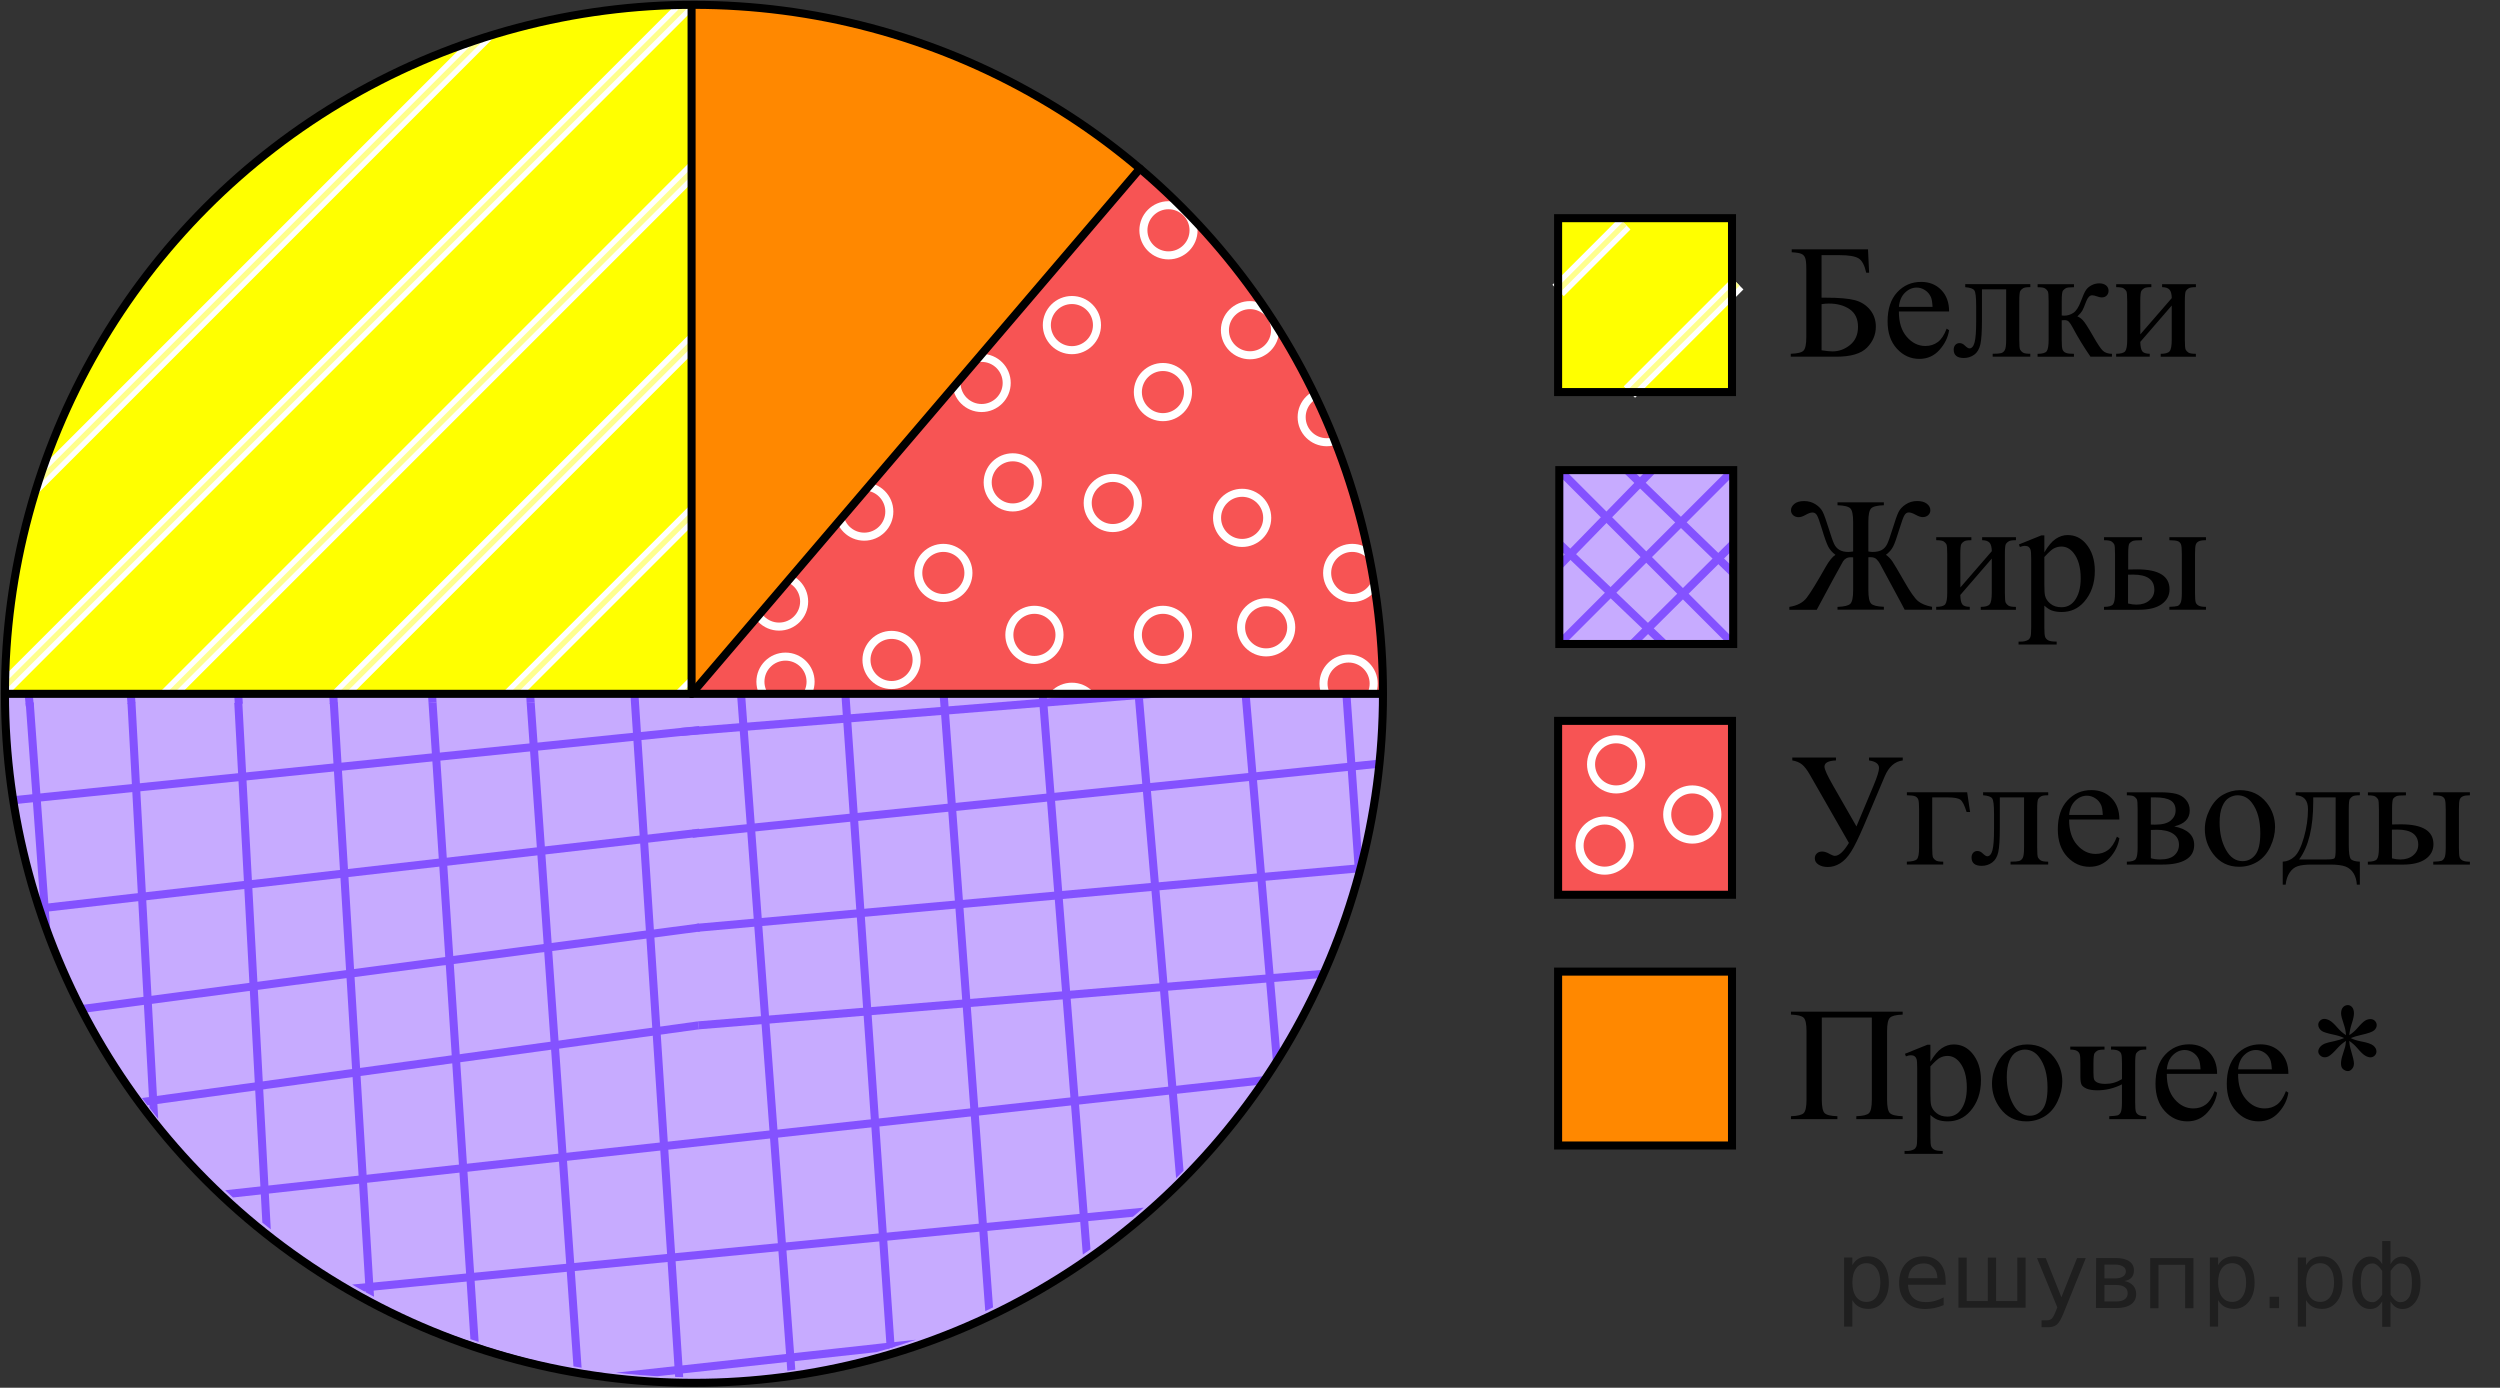<?xml version="1.0" encoding="utf-8"?>
<!-- Generator: Adobe Illustrator 27.2.0, SVG Export Plug-In . SVG Version: 6.00 Build 0)  -->
<svg version="1.1" id="Layer_1" xmlns="http://www.w3.org/2000/svg" xmlns:xlink="http://www.w3.org/1999/xlink" x="0px" y="0px"
	 width="233.081px" height="129.384px" viewBox="0 0 233.081 129.384" enable-background="new 0 0 233.081 129.384"
	 xml:space="preserve">
<rect x="0" y="0" width="233.081" height="129.384" fill="#333333" stroke="none"/>
<g>
	<g>
		<path fill="#F75454" d="M64.705,64.688c13.857-16.323,27.715-32.646,41.572-48.968
			c4.204,3.573,10.356,9.719,15.235,18.959c6.557,12.418,7.411,23.979,7.426,30.009c-5.707,0-11.415,0-17.122,0
			c-10.194,0-20.389,0-30.583,0C75.724,64.688,70.215,64.688,64.705,64.688z"/>
	</g>
</g>
<g>
	<g>
		<g>
			<defs>
				<path id="SVGID_1_" d="M64.705,64.688c13.857-16.323,27.715-32.646,41.572-48.968
					c4.149,3.675,20.405,18.936,22.445,43.674c2.01,24.37-10.579,48.219-30.894,60.42
					c-17.276,10.376-34.415,8.891-39.191,8.408c-22.558-2.281-40.35-16.203-49.059-30.411
					c-5.107-8.332-7.262-17.043-7.511-18.08C0.57,73.497,0.073,67.024,0.55,60.201L64.705,64.688z"/>
			</defs>
			<clipPath id="SVGID_00000142857542082161444480000002603374706522065597_">
				<use xlink:href="#SVGID_1_"  overflow="visible"/>
			</clipPath>
			<g clip-path="url(#SVGID_00000142857542082161444480000002603374706522065597_)">
				<g>
					<g>
						<circle fill="#F75454" stroke="#FFFFFF" stroke-width="0.75" stroke-miterlimit="10" cx="60.992" cy="121.51" r="2.338"/>
						<circle fill="#F75454" stroke="#FFFFFF" stroke-width="0.75" stroke-miterlimit="10" cx="66.385" cy="109.325" r="2.338"/>
						<circle fill="#F75454" stroke="#FFFFFF" stroke-width="0.75" stroke-miterlimit="10" cx="71.8" cy="97.163" r="2.338"/>
						<circle fill="#F75454" stroke="#FFFFFF" stroke-width="0.75" stroke-miterlimit="10" cx="77.194" cy="84.977" r="2.338"/>
						<circle fill="#F75454" stroke="#FFFFFF" stroke-width="0.75" stroke-miterlimit="10" cx="71.8" cy="117.768" r="2.338"/>
						<circle fill="#F75454" stroke="#FFFFFF" stroke-width="0.75" stroke-miterlimit="10" cx="77.194" cy="105.581" r="2.338"/>
						<circle fill="#F75454" stroke="#FFFFFF" stroke-width="0.75" stroke-miterlimit="10" cx="82.609" cy="93.421" r="2.338"/>
						<circle fill="#F75454" stroke="#FFFFFF" stroke-width="0.75" stroke-miterlimit="10" cx="88.003" cy="81.235" r="2.338"/>
						<circle fill="#F75454" stroke="#FFFFFF" stroke-width="0.75" stroke-miterlimit="10" cx="82.609" cy="116.122" r="2.338"/>
						<circle fill="#F75454" stroke="#FFFFFF" stroke-width="0.75" stroke-miterlimit="10" cx="88.002" cy="103.938" r="2.338"/>
						<circle fill="#F75454" stroke="#FFFFFF" stroke-width="0.75" stroke-miterlimit="10" cx="93.416" cy="91.778" r="2.338"/>
						<circle fill="#F75454" stroke="#FFFFFF" stroke-width="0.75" stroke-miterlimit="10" cx="98.811" cy="79.589" r="2.338"/>
						<circle fill="#F75454" stroke="#FFFFFF" stroke-width="0.75" stroke-miterlimit="10" cx="93.417" cy="112.38" r="2.338"/>
						<circle fill="#F75454" stroke="#FFFFFF" stroke-width="0.75" stroke-miterlimit="10" cx="98.811" cy="100.196" r="2.338"/>
						<circle fill="#F75454" stroke="#FFFFFF" stroke-width="0.75" stroke-miterlimit="10" cx="104.225" cy="88.036" r="2.338"/>
						<circle fill="#F75454" stroke="#FFFFFF" stroke-width="0.75" stroke-miterlimit="10" cx="118.046" cy="58.486" r="2.338"/>
						<circle fill="#F75454" stroke="#FFFFFF" stroke-width="0.75" stroke-miterlimit="10" cx="62.757" cy="100.196" r="2.338"/>
						<circle fill="#F75454" stroke="#FFFFFF" stroke-width="0.75" stroke-miterlimit="10" cx="67.23" cy="87.69" r="2.338"/>
						<circle fill="#F75454" stroke="#FFFFFF" stroke-width="0.75" stroke-miterlimit="10" cx="72.624" cy="75.501" r="2.338"/>
						<circle fill="#F75454" stroke="#FFFFFF" stroke-width="0.75" stroke-miterlimit="10" cx="73.234" cy="63.556" r="2.338"/>
						<circle fill="#F75454" stroke="#FFFFFF" stroke-width="0.75" stroke-miterlimit="10" cx="103.487" cy="108.645" r="2.338"/>
						<circle fill="#F75454" stroke="#FFFFFF" stroke-width="0.75" stroke-miterlimit="10" cx="108.879" cy="96.459" r="2.338"/>
						<circle fill="#F75454" stroke="#FFFFFF" stroke-width="0.75" stroke-miterlimit="10" cx="114.296" cy="84.298" r="2.338"/>
						<circle fill="#F75454" stroke="#FFFFFF" stroke-width="0.75" stroke-miterlimit="10" cx="125.733" cy="63.733" r="2.338"/>
						<circle fill="#F75454" stroke="#FFFFFF" stroke-width="0.75" stroke-miterlimit="10" cx="68.724" cy="68.028" r="2.338"/>
						<circle fill="#F75454" stroke="#FFFFFF" stroke-width="0.75" stroke-miterlimit="10" cx="93.796" cy="71.46" r="2.338"/>
						<circle fill="#F75454" stroke="#FFFFFF" stroke-width="0.75" stroke-miterlimit="10" cx="122.028" cy="79.825" r="2.338"/>
						<circle fill="#F75454" stroke="#FFFFFF" stroke-width="0.75" stroke-miterlimit="10" cx="116.634" cy="92.214" r="2.338"/>
					</g>
					<g>
						<circle fill="#F75454" stroke="#FFFFFF" stroke-width="0.75" stroke-miterlimit="10" cx="83.122" cy="61.529" r="2.338"/>
						<circle fill="#F75454" stroke="#FFFFFF" stroke-width="0.75" stroke-miterlimit="10" cx="126.07" cy="53.418" r="2.338"/>
						<circle fill="#F75454" stroke="#FFFFFF" stroke-width="0.75" stroke-miterlimit="10" cx="94.422" cy="44.973" r="2.338"/>
						<circle fill="#F75454" stroke="#FFFFFF" stroke-width="0.75" stroke-miterlimit="10" cx="87.951" cy="53.418" r="2.338"/>
						<circle fill="#F75454" stroke="#FFFFFF" stroke-width="0.75" stroke-miterlimit="10" cx="115.807" cy="48.282" r="2.338"/>
						<circle fill="#F75454" stroke="#FFFFFF" stroke-width="0.75" stroke-miterlimit="10" cx="108.423" cy="59.191" r="2.338"/>
						<circle fill="#F75454" stroke="#FFFFFF" stroke-width="0.75" stroke-miterlimit="10" cx="103.747" cy="46.894" r="2.338"/>
						<circle fill="#F75454" stroke="#FFFFFF" stroke-width="0.75" stroke-miterlimit="10" cx="80.975" cy="41.117" r="2.338"/>
						<circle fill="#F75454" stroke="#FFFFFF" stroke-width="0.75" stroke-miterlimit="10" cx="123.694" cy="38.892" r="2.338"/>
						<circle fill="#F75454" stroke="#FFFFFF" stroke-width="0.75" stroke-miterlimit="10" cx="108.423" cy="36.554" r="2.338"/>
						<circle fill="#F75454" stroke="#FFFFFF" stroke-width="0.75" stroke-miterlimit="10" cx="91.519" cy="35.703" r="2.338"/>
						<circle fill="#F75454" stroke="#FFFFFF" stroke-width="0.75" stroke-miterlimit="10" cx="79.33" cy="30.309" r="2.338"/>
						<circle fill="#F75454" stroke="#FFFFFF" stroke-width="0.75" stroke-miterlimit="10" cx="116.54" cy="30.785" r="2.338"/>
						<circle fill="#F75454" stroke="#FFFFFF" stroke-width="0.75" stroke-miterlimit="10" cx="99.937" cy="30.309" r="2.338"/>
						<circle fill="#F75454" stroke="#FFFFFF" stroke-width="0.75" stroke-miterlimit="10" cx="87.777" cy="24.895" r="2.338"/>
						<circle fill="#F75454" stroke="#FFFFFF" stroke-width="0.75" stroke-miterlimit="10" cx="75.588" cy="19.5" r="2.338"/>
						<circle fill="#F75454" stroke="#FFFFFF" stroke-width="0.75" stroke-miterlimit="10" cx="99.937" cy="66.362" r="2.338"/>
						<circle fill="#F75454" stroke="#FFFFFF" stroke-width="0.75" stroke-miterlimit="10" cx="96.443" cy="59.191" r="2.338"/>
						<circle fill="#F75454" stroke="#FFFFFF" stroke-width="0.75" stroke-miterlimit="10" cx="80.576" cy="47.697" r="2.338"/>
						<circle fill="#F75454" stroke="#FFFFFF" stroke-width="0.75" stroke-miterlimit="10" cx="71.66" cy="46.521" r="2.338"/>
						<circle fill="#F75454" stroke="#FFFFFF" stroke-width="0.75" stroke-miterlimit="10" cx="108.94" cy="21.472" r="2.338"/>
						<circle fill="#F75454" stroke="#FFFFFF" stroke-width="0.75" stroke-miterlimit="10" cx="96.201" cy="20.24" r="2.338"/>
						<circle fill="#F75454" stroke="#FFFFFF" stroke-width="0.75" stroke-miterlimit="10" cx="84.039" cy="14.824" r="2.338"/>
						<circle fill="#F75454" stroke="#FFFFFF" stroke-width="0.75" stroke-miterlimit="10" cx="71.853" cy="9.43" r="2.338"/>
						<circle fill="#F75454" stroke="#FFFFFF" stroke-width="0.75" stroke-miterlimit="10" cx="72.634" cy="56.082" r="2.338"/>
						<circle fill="#F75454" stroke="#FFFFFF" stroke-width="0.75" stroke-miterlimit="10" cx="71.203" cy="35.324" r="2.338"/>
						<circle fill="#F75454" stroke="#FFFFFF" stroke-width="0.75" stroke-miterlimit="10" cx="79.566" cy="7.092" r="2.338"/>
						<circle fill="#F75454" stroke="#FFFFFF" stroke-width="0.75" stroke-miterlimit="10" cx="91.955" cy="12.486" r="2.338"/>
					</g>
				</g>
				<g>
					<g>
						<circle fill="#F75454" stroke="#FFFFFF" stroke-width="0.75" stroke-miterlimit="10" cx="76.994" cy="123.848" r="2.338"/>
						<circle fill="#F75454" stroke="#FFFFFF" stroke-width="0.75" stroke-miterlimit="10" cx="59.294" cy="109.682" r="2.338"/>
						<circle fill="#F75454" stroke="#FFFFFF" stroke-width="0.75" stroke-miterlimit="10" cx="54.507" cy="97.261" r="2.338"/>
						<circle fill="#F75454" stroke="#FFFFFF" stroke-width="0.75" stroke-miterlimit="10" cx="49.745" cy="84.813" r="2.338"/>
						<circle fill="#F75454" stroke="#FFFFFF" stroke-width="0.75" stroke-miterlimit="10" cx="53.454" cy="117.837" r="2.338"/>
						<circle fill="#F75454" stroke="#FFFFFF" stroke-width="0.75" stroke-miterlimit="10" cx="48.691" cy="105.392" r="2.338"/>
						<circle fill="#F75454" stroke="#FFFFFF" stroke-width="0.75" stroke-miterlimit="10" cx="43.905" cy="92.972" r="2.338"/>
						<circle fill="#F75454" stroke="#FFFFFF" stroke-width="0.75" stroke-miterlimit="10" cx="39.14" cy="80.524" r="2.338"/>
						<circle fill="#F75454" stroke="#FFFFFF" stroke-width="0.75" stroke-miterlimit="10" cx="42.745" cy="115.643" r="2.338"/>
						<circle fill="#F75454" stroke="#FFFFFF" stroke-width="0.75" stroke-miterlimit="10" cx="37.981" cy="103.198" r="2.338"/>
						<circle fill="#F75454" stroke="#FFFFFF" stroke-width="0.75" stroke-miterlimit="10" cx="33.195" cy="90.776" r="2.338"/>
						<circle fill="#F75454" stroke="#FFFFFF" stroke-width="0.75" stroke-miterlimit="10" cx="28.43" cy="78.329" r="2.338"/>
						<circle fill="#F75454" stroke="#FFFFFF" stroke-width="0.75" stroke-miterlimit="10" cx="32.14" cy="111.353" r="2.338"/>
						<circle fill="#F75454" stroke="#FFFFFF" stroke-width="0.75" stroke-miterlimit="10" cx="27.377" cy="98.907" r="2.338"/>
						<circle fill="#F75454" stroke="#FFFFFF" stroke-width="0.75" stroke-miterlimit="10" cx="22.591" cy="86.487" r="2.338"/>
						<circle fill="#F75454" stroke="#FFFFFF" stroke-width="0.75" stroke-miterlimit="10" cx="17.828" cy="74.038" r="2.338"/>
						<circle fill="#F75454" stroke="#FFFFFF" stroke-width="0.75" stroke-miterlimit="10" cx="60.605" cy="26.291" r="2.338"/>
						<circle fill="#F75454" stroke="#FFFFFF" stroke-width="0.75" stroke-miterlimit="10" cx="59.556" cy="88.032" r="2.338"/>
						<circle fill="#F75454" stroke="#FFFFFF" stroke-width="0.75" stroke-miterlimit="10" cx="54.791" cy="75.585" r="2.338"/>
						<circle fill="#F75454" stroke="#FFFFFF" stroke-width="0.75" stroke-miterlimit="10" cx="45.014" cy="71.495" r="2.338"/>
						<circle fill="#F75454" stroke="#FFFFFF" stroke-width="0.75" stroke-miterlimit="10" cx="22.276" cy="107.106" r="2.338"/>
						<circle fill="#F75454" stroke="#FFFFFF" stroke-width="0.75" stroke-miterlimit="10" cx="17.512" cy="94.661" r="2.338"/>
						<circle fill="#F75454" stroke="#FFFFFF" stroke-width="0.75" stroke-miterlimit="10" cx="12.726" cy="82.241" r="2.338"/>
						<circle fill="#F75454" stroke="#FFFFFF" stroke-width="0.75" stroke-miterlimit="10" cx="7.96" cy="69.792" r="2.338"/>
						<circle fill="#F75454" stroke="#FFFFFF" stroke-width="0.75" stroke-miterlimit="10" cx="59.07" cy="68.319" r="2.338"/>
						<circle fill="#F75454" stroke="#FFFFFF" stroke-width="0.75" stroke-miterlimit="10" cx="33.855" cy="70.467" r="2.338"/>
						<circle fill="#F75454" stroke="#FFFFFF" stroke-width="0.75" stroke-miterlimit="10" cx="5.232" cy="77.376" r="2.338"/>
						<circle fill="#F75454" stroke="#FFFFFF" stroke-width="0.75" stroke-miterlimit="10" cx="9.986" cy="90.026" r="2.338"/>
					</g>
					<g>
						<circle fill="#F75454" stroke="#FFFFFF" stroke-width="0.75" stroke-miterlimit="10" cx="51.081" cy="62.61" r="2.338"/>
						<circle fill="#F75454" stroke="#FFFFFF" stroke-width="0.75" stroke-miterlimit="10" cx="19.051" cy="60.972" r="2.338"/>
						<circle fill="#F75454" stroke="#FFFFFF" stroke-width="0.75" stroke-miterlimit="10" cx="31.472" cy="56.185" r="2.338"/>
						<circle fill="#F75454" stroke="#FFFFFF" stroke-width="0.75" stroke-miterlimit="10" cx="43.919" cy="51.422" r="2.338"/>
						<circle fill="#F75454" stroke="#FFFFFF" stroke-width="0.75" stroke-miterlimit="10" cx="10.896" cy="55.132" r="2.338"/>
						<circle fill="#F75454" stroke="#FFFFFF" stroke-width="0.75" stroke-miterlimit="10" cx="23.34" cy="50.369" r="2.338"/>
						<circle fill="#F75454" stroke="#FFFFFF" stroke-width="0.75" stroke-miterlimit="10" cx="35.762" cy="45.582" r="2.338"/>
						<circle fill="#F75454" stroke="#FFFFFF" stroke-width="0.75" stroke-miterlimit="10" cx="48.209" cy="40.818" r="2.338"/>
						<circle fill="#F75454" stroke="#FFFFFF" stroke-width="0.75" stroke-miterlimit="10" cx="13.09" cy="44.422" r="2.338"/>
						<circle fill="#F75454" stroke="#FFFFFF" stroke-width="0.75" stroke-miterlimit="10" cx="25.536" cy="39.658" r="2.338"/>
						<circle fill="#F75454" stroke="#FFFFFF" stroke-width="0.75" stroke-miterlimit="10" cx="37.956" cy="34.873" r="2.338"/>
						<circle fill="#F75454" stroke="#FFFFFF" stroke-width="0.75" stroke-miterlimit="10" cx="50.405" cy="30.108" r="2.338"/>
						<circle fill="#F75454" stroke="#FFFFFF" stroke-width="0.75" stroke-miterlimit="10" cx="17.38" cy="33.819" r="2.338"/>
						<circle fill="#F75454" stroke="#FFFFFF" stroke-width="0.75" stroke-miterlimit="10" cx="29.826" cy="29.055" r="2.338"/>
						<circle fill="#F75454" stroke="#FFFFFF" stroke-width="0.75" stroke-miterlimit="10" cx="42.246" cy="24.27" r="2.338"/>
						<circle fill="#F75454" stroke="#FFFFFF" stroke-width="0.75" stroke-miterlimit="10" cx="54.695" cy="19.505" r="2.338"/>
						<circle fill="#F75454" stroke="#FFFFFF" stroke-width="0.75" stroke-miterlimit="10" cx="27.983" cy="65.062" r="2.338"/>
						<circle fill="#F75454" stroke="#FFFFFF" stroke-width="0.75" stroke-miterlimit="10" cx="40.701" cy="61.233" r="2.338"/>
						<circle fill="#F75454" stroke="#FFFFFF" stroke-width="0.75" stroke-miterlimit="10" cx="53.149" cy="56.47" r="2.338"/>
						<circle fill="#F75454" stroke="#FFFFFF" stroke-width="0.75" stroke-miterlimit="10" cx="57.238" cy="46.692" r="2.338"/>
						<circle fill="#F75454" stroke="#FFFFFF" stroke-width="0.75" stroke-miterlimit="10" cx="21.626" cy="23.953" r="2.338"/>
						<circle fill="#F75454" stroke="#FFFFFF" stroke-width="0.75" stroke-miterlimit="10" cx="34.072" cy="19.19" r="2.338"/>
						<circle fill="#F75454" stroke="#FFFFFF" stroke-width="0.75" stroke-miterlimit="10" cx="46.493" cy="14.403" r="2.338"/>
						<circle fill="#F75454" stroke="#FFFFFF" stroke-width="0.75" stroke-miterlimit="10" cx="58.941" cy="9.638" r="2.338"/>
						<circle fill="#F75454" stroke="#FFFFFF" stroke-width="0.75" stroke-miterlimit="10" cx="60.413" cy="60.747" r="2.338"/>
						<circle fill="#F75454" stroke="#FFFFFF" stroke-width="0.75" stroke-miterlimit="10" cx="58.266" cy="35.532" r="2.338"/>
						<circle fill="#F75454" stroke="#FFFFFF" stroke-width="0.75" stroke-miterlimit="10" cx="51.357" cy="6.909" r="2.338"/>
						<circle fill="#F75454" stroke="#FFFFFF" stroke-width="0.75" stroke-miterlimit="10" cx="38.706" cy="11.663" r="2.338"/>
					</g>
				</g>
			</g>
		</g>
	</g>
</g>
<g>
	<g>
		<path fill="#C7ABFF" d="M64.705,64.688c21.411,0,42.822,0,64.234,0c0.036,3.556-0.212,8.524-1.513,14.266
			c-5.053,22.3-21.122,34.815-23.953,36.954c-4.283,3.234-18.387,13.042-38.771,13.018
			c-1.817-0.002-29.008-0.434-47.479-20.969c-6.16-6.848-10.514-16.218-10.821-16.864
			c-2.52-5.305-4.043-8.511-4.656-12.948c-0.327-2.368-0.915-8.859-1.281-13.451c0,0-0.001-0.006-0.001-0.007
			C21.877,64.688,43.291,64.688,64.705,64.688z"/>
	</g>
</g>
<g display="none">
	<g display="inline">
		<g>
			<g>
				<path stroke="#000000" stroke-width="0.5" stroke-miterlimit="10" d="M64.705,64.688V0.375
					c35.519,0,64.312,28.794,64.312,64.313c0,35.52-28.793,64.313-64.312,64.313S0.393,100.207,0.393,64.688
					S29.187,0.375,64.706,0.375l0,0v64.313H64.705z"/>
			</g>
		</g>
	</g>
</g>
<g>
	<g>
		<g>
			<defs>
				<path id="SVGID_00000088828731392002636180000002011974254104569264_" d="M64.705,64.688c21.411,0,42.822,0,64.234,0
					c0.044,5.825-0.647,14.805-4.839,24.502c-9.132,21.125-32.554,40.288-61.759,39.168
					c-27.377-1.05-49.55-19.519-57.946-42.016c-9.224-24.714,0.92-46.941,2.103-49.428
					c4.397-9.245,10.268-15.54,14.348-19.263L64.705,64.688z"/>
			</defs>
			<clipPath id="SVGID_00000106129100396208914850000005780823262950044311_">
				<use xlink:href="#SVGID_00000088828731392002636180000002011974254104569264_"  overflow="visible"/>
			</clipPath>
			<g clip-path="url(#SVGID_00000106129100396208914850000005780823262950044311_)">
				<g>
					<g>
						
							<line fill="none" stroke="#8452FF" stroke-width="0.75" stroke-miterlimit="10" x1="0.68" y1="74.663" x2="65.219" y2="68.063"/>
						<path fill="none" stroke="#8452FF" stroke-width="0.75" stroke-miterlimit="10" d="M63.854,72.713"/>
						<path fill="none" stroke="#8452FF" stroke-width="0.75" stroke-miterlimit="10" d="M1.528,79.831"/>
						<path fill="none" stroke="#8452FF" stroke-width="0.75" stroke-miterlimit="10" d="M52.199,64.396"/>
						<path fill="none" stroke="#8452FF" stroke-width="0.75" stroke-miterlimit="10" d="M0.201,70.497"/>
						
							<line fill="none" stroke="#8452FF" stroke-width="0.75" stroke-miterlimit="10" x1="2.755" y1="84.805" x2="65.219" y2="77.633"/>
						<path fill="none" stroke="#8452FF" stroke-width="0.75" stroke-miterlimit="10" d="M62.634,82.286"/>
						<path fill="none" stroke="#8452FF" stroke-width="0.75" stroke-miterlimit="10" d="M4.391,89.708"/>
						
							<line fill="none" stroke="#8452FF" stroke-width="0.75" stroke-miterlimit="10" x1="7.121" y1="94.139" x2="65.219" y2="86.472"/>
						<path fill="none" stroke="#8452FF" stroke-width="0.75" stroke-miterlimit="10" d="M60.869,92.303"/>
						<path fill="none" stroke="#8452FF" stroke-width="0.75" stroke-miterlimit="10" d="M8.412,98.368"/>
						
							<line fill="none" stroke="#8452FF" stroke-width="0.75" stroke-miterlimit="10" x1="11.257" y1="103.018" x2="65.112" y2="95.596"/>
						
							<line fill="none" stroke="#8452FF" stroke-width="0.75" stroke-miterlimit="10" x1="18.179" y1="111.657" x2="125.298" y2="99.887"/>
						
							<line fill="none" stroke="#8452FF" stroke-width="0.75" stroke-miterlimit="10" x1="18.179" y1="132.667" x2="125.298" y2="120.898"/>
						<path fill="none" stroke="#8452FF" stroke-width="0.75" stroke-miterlimit="10" d="M9.327,99.958"/>
						
							<line fill="none" stroke="#8452FF" stroke-width="0.75" stroke-miterlimit="10" x1="12.257" y1="65.518" x2="14.541" y2="107.396"/>
						
							<line fill="none" stroke="#8452FF" stroke-width="0.75" stroke-miterlimit="10" x1="2.77" y1="65.518" x2="4.391" y2="87.81"/>
						<path fill="none" stroke="#8452FF" stroke-width="0.75" stroke-miterlimit="10" d="M19.762,113.03"/>
						
							<line fill="none" stroke="#8452FF" stroke-width="0.75" stroke-miterlimit="10" x1="22.217" y1="65.518" x2="25.048" y2="117.924"/>
						<path fill="none" stroke="#8452FF" stroke-width="0.75" stroke-miterlimit="10" d="M29.665,121.247"/>
						
							<line fill="none" stroke="#8452FF" stroke-width="0.75" stroke-miterlimit="10" x1="31.121" y1="65.518" x2="34.699" y2="124.232"/>
						<path fill="none" stroke="#8452FF" stroke-width="0.75" stroke-miterlimit="10" d="M39.374,126.491"/>
						
							<line fill="none" stroke="#8452FF" stroke-width="0.75" stroke-miterlimit="10" x1="40.327" y1="65.518" x2="44.47" y2="128.452"/>
						<path fill="none" stroke="#8452FF" stroke-width="0.75" stroke-miterlimit="10" d="M49.634,129.956"/>
						
							<line fill="none" stroke="#8452FF" stroke-width="0.75" stroke-miterlimit="10" x1="49.476" y1="65.518" x2="54.058" y2="130.495"/>
						
							<line fill="none" stroke="#8452FF" stroke-width="0.75" stroke-miterlimit="10" x1="54.876" y1="-0.481" x2="63.459" y2="130.495"/>
						<path fill="none" stroke="#8452FF" stroke-width="0.75" stroke-miterlimit="10" d="M57.464,111.607"/>
						<path fill="none" stroke="#8452FF" stroke-width="0.75" stroke-miterlimit="10" d="M54.058,64.724"/>
						<path fill="none" stroke="#8452FF" stroke-width="0.75" stroke-miterlimit="10" d="M62.869,130.282"/>
						<path fill="none" stroke="#8452FF" stroke-width="0.75" stroke-miterlimit="10" d="M59.355,65.659"/>
						<path fill="none" stroke="#8452FF" stroke-width="0.75" stroke-miterlimit="10" d="M64.409,72.223"/>
						<path fill="none" stroke="#8452FF" stroke-width="0.75" stroke-miterlimit="10" d="M63.945,66.516"/>
						
							<line fill="none" stroke="#8452FF" stroke-width="0.75" stroke-miterlimit="10" x1="28.618" y1="120.549" x2="116.513" y2="112.006"/>
					</g>
					<g>
						
							<line fill="none" stroke="#8452FF" stroke-width="0.75" stroke-miterlimit="10" x1="45.637" y1="0.293" x2="49.476" y2="65.518"/>
						<path fill="none" stroke="#8452FF" stroke-width="0.75" stroke-miterlimit="10" d="M57.588,63.467"/>
						<path fill="none" stroke="#8452FF" stroke-width="0.75" stroke-miterlimit="10" d="M50.469,1.141"/>
						<path fill="none" stroke="#8452FF" stroke-width="0.75" stroke-miterlimit="10" d="M65.906,51.811"/>
						<path fill="none" stroke="#8452FF" stroke-width="0.75" stroke-miterlimit="10" d="M59.803-0.187"/>
						
							<line fill="none" stroke="#8452FF" stroke-width="0.75" stroke-miterlimit="10" x1="36.496" y1="2.369" x2="40.327" y2="65.518"/>
						<path fill="none" stroke="#8452FF" stroke-width="0.75" stroke-miterlimit="10" d="M48.014,62.247"/>
						<path fill="none" stroke="#8452FF" stroke-width="0.75" stroke-miterlimit="10" d="M40.592,4.005"/>
						
							<line fill="none" stroke="#8452FF" stroke-width="0.75" stroke-miterlimit="10" x1="27.592" y1="7.519" x2="31.121" y2="65.616"/>
						<path fill="none" stroke="#8452FF" stroke-width="0.75" stroke-miterlimit="10" d="M37.998,60.48"/>
						<path fill="none" stroke="#8452FF" stroke-width="0.75" stroke-miterlimit="10" d="M31.933,8.023"/>
						
							<line fill="none" stroke="#8452FF" stroke-width="0.75" stroke-miterlimit="10" x1="18.844" y1="11.771" x2="22.266" y2="65.624"/>
						
							<line fill="none" stroke="#8452FF" stroke-width="0.75" stroke-miterlimit="10" x1="8.412" y1="18.467" x2="12.262" y2="65.585"/>
						<path fill="none" stroke="#8452FF" stroke-width="0.75" stroke-miterlimit="10" d="M30.342,8.938"/>
						
							<line fill="none" stroke="#8452FF" stroke-width="0.75" stroke-miterlimit="10" x1="64.784" y1="11.871" x2="22.905" y2="14.155"/>
						
							<line fill="none" stroke="#8452FF" stroke-width="0.75" stroke-miterlimit="10" x1="64.784" y1="2.383" x2="42.492" y2="4.005"/>
						<path fill="none" stroke="#8452FF" stroke-width="0.75" stroke-miterlimit="10" d="M17.272,19.376"/>
						
							<line fill="none" stroke="#8452FF" stroke-width="0.75" stroke-miterlimit="10" x1="64.784" y1="21.831" x2="12.377" y2="24.662"/>
						<path fill="none" stroke="#8452FF" stroke-width="0.75" stroke-miterlimit="10" d="M9.053,29.279"/>
						
							<line fill="none" stroke="#8452FF" stroke-width="0.75" stroke-miterlimit="10" x1="64.784" y1="30.734" x2="6.069" y2="34.311"/>
						<path fill="none" stroke="#8452FF" stroke-width="0.75" stroke-miterlimit="10" d="M3.811,38.988"/>
						
							<line fill="none" stroke="#8452FF" stroke-width="0.75" stroke-miterlimit="10" x1="64.784" y1="39.939" x2="1.851" y2="44.084"/>
						<path fill="none" stroke="#8452FF" stroke-width="0.75" stroke-miterlimit="10" d="M0.344,49.248"/>
						
							<line fill="none" stroke="#8452FF" stroke-width="0.75" stroke-miterlimit="10" x1="64.784" y1="49.089" x2="-0.193" y2="53.672"/>
						
							<line fill="none" stroke="#8452FF" stroke-width="0.75" stroke-miterlimit="10" x1="64.783" y1="58.49" x2="-0.193" y2="63.073"/>
						<path fill="none" stroke="#8452FF" stroke-width="0.75" stroke-miterlimit="10" d="M18.694,57.078"/>
						<path fill="none" stroke="#8452FF" stroke-width="0.75" stroke-miterlimit="10" d="M65.578,53.672"/>
						<path fill="none" stroke="#8452FF" stroke-width="0.75" stroke-miterlimit="10" d="M0.019,62.48"/>
						<path fill="none" stroke="#8452FF" stroke-width="0.75" stroke-miterlimit="10" d="M64.643,58.968"/>
						<path fill="none" stroke="#8452FF" stroke-width="0.75" stroke-miterlimit="10" d="M58.079,64.021"/>
						<path fill="none" stroke="#8452FF" stroke-width="0.75" stroke-miterlimit="10" d="M63.787,63.557"/>
						
							<line fill="none" stroke="#8452FF" stroke-width="0.75" stroke-miterlimit="10" x1="-0.763" y1="28.928" x2="2.78" y2="65.823"/>
					</g>
				</g>
				<g>
					<g>
						
							<line fill="none" stroke="#8452FF" stroke-width="0.75" stroke-miterlimit="10" x1="63.497" y1="68.241" x2="143.327" y2="61.796"/>
						<path fill="none" stroke="#8452FF" stroke-width="0.75" stroke-miterlimit="10" d="M65.497,72.655"/>
						<path fill="none" stroke="#8452FF" stroke-width="0.75" stroke-miterlimit="10" d="M128.208,71.032"/>
						<path fill="none" stroke="#8452FF" stroke-width="0.75" stroke-miterlimit="10" d="M75.882,62.798"/>
						<path fill="none" stroke="#8452FF" stroke-width="0.75" stroke-miterlimit="10" d="M128.224,61.604"/>
						
							<line fill="none" stroke="#8452FF" stroke-width="0.75" stroke-miterlimit="10" x1="64.551" y1="77.737" x2="158.683" y2="68.126"/>
						<path fill="none" stroke="#8452FF" stroke-width="0.75" stroke-miterlimit="10" d="M68.037,81.967"/>
						<path fill="none" stroke="#8452FF" stroke-width="0.75" stroke-miterlimit="10" d="M126.747,81.21"/>
						
							<line fill="none" stroke="#8452FF" stroke-width="0.75" stroke-miterlimit="10" x1="64.998" y1="86.501" x2="148.659" y2="78.978"/>
						<path fill="none" stroke="#8452FF" stroke-width="0.75" stroke-miterlimit="10" d="M71.18,91.64"/>
						<path fill="none" stroke="#8452FF" stroke-width="0.75" stroke-miterlimit="10" d="M123.972,90.345"/>
						
							<line fill="none" stroke="#8452FF" stroke-width="0.75" stroke-miterlimit="10" x1="65.112" y1="95.596" x2="128.8" y2="90.346"/>
						<path fill="none" stroke="#8452FF" stroke-width="0.75" stroke-miterlimit="10" d="M123.286,92.048"/>
						
							<line fill="none" stroke="#8452FF" stroke-width="0.75" stroke-miterlimit="10" x1="119.157" y1="100.139" x2="115.589" y2="58.35"/>
						
							<line fill="none" stroke="#8452FF" stroke-width="0.75" stroke-miterlimit="10" x1="127.481" y1="92.303" x2="124.985" y2="57.03"/>
						<path fill="none" stroke="#8452FF" stroke-width="0.75" stroke-miterlimit="10" d="M114.77,106.443"/>
						
							<line fill="none" stroke="#8452FF" stroke-width="0.75" stroke-miterlimit="10" x1="110.216" y1="112.025" x2="105.727" y2="59.737"/>
						<path fill="none" stroke="#8452FF" stroke-width="0.75" stroke-miterlimit="10" d="M106.108,115.96"/>
						
							<line fill="none" stroke="#8452FF" stroke-width="0.75" stroke-miterlimit="10" x1="101.539" y1="119.616" x2="96.91" y2="60.976"/>
						<path fill="none" stroke="#8452FF" stroke-width="0.75" stroke-miterlimit="10" d="M97.222,122.503"/>
						
							<line fill="none" stroke="#8452FF" stroke-width="0.75" stroke-miterlimit="10" x1="92.45" y1="125.153" x2="87.794" y2="62.256"/>
						<path fill="none" stroke="#8452FF" stroke-width="0.75" stroke-miterlimit="10" d="M87.544,127.364"/>
						
							<line fill="none" stroke="#8452FF" stroke-width="0.75" stroke-miterlimit="10" x1="83.239" y1="128.512" x2="78.735" y2="63.53"/>
						
							<line fill="none" stroke="#8452FF" stroke-width="0.75" stroke-miterlimit="10" x1="73.929" y1="129.819" x2="64.201" y2="-1.075"/>
						<path fill="none" stroke="#8452FF" stroke-width="0.75" stroke-miterlimit="10" d="M77.238,110.282"/>
						<path fill="none" stroke="#8452FF" stroke-width="0.75" stroke-miterlimit="10" d="M74.085,63.382"/>
						<path fill="none" stroke="#8452FF" stroke-width="0.75" stroke-miterlimit="10" d="M74.486,129.528"/>
						<path fill="none" stroke="#8452FF" stroke-width="0.75" stroke-miterlimit="10" d="M68.971,65.044"/>
						<path fill="none" stroke="#8452FF" stroke-width="0.75" stroke-miterlimit="10" d="M64.88,72.247"/>
						<path fill="none" stroke="#8452FF" stroke-width="0.75" stroke-miterlimit="10" d="M64.545,66.53"/>
					</g>
					<g>
						
							<line fill="none" stroke="#8452FF" stroke-width="0.75" stroke-miterlimit="10" x1="78.735" y1="63.53" x2="73.457" y2="-1.594"/>
						<path fill="none" stroke="#8452FF" stroke-width="0.75" stroke-miterlimit="10" d="M70.414,62.626"/>
						<path fill="none" stroke="#8452FF" stroke-width="0.75" stroke-miterlimit="10" d="M68.79-0.083"/>
						<path fill="none" stroke="#8452FF" stroke-width="0.75" stroke-miterlimit="10" d="M60.557,52.243"/>
						<path fill="none" stroke="#8452FF" stroke-width="0.75" stroke-miterlimit="10" d="M59.363-0.099"/>
						
							<line fill="none" stroke="#8452FF" stroke-width="0.75" stroke-miterlimit="10" x1="87.794" y1="62.256" x2="82.798" y2="-0.812"/>
						<path fill="none" stroke="#8452FF" stroke-width="0.75" stroke-miterlimit="10" d="M79.727,60.088"/>
						<path fill="none" stroke="#8452FF" stroke-width="0.75" stroke-miterlimit="10" d="M78.97,1.379"/>
						
							<line fill="none" stroke="#8452FF" stroke-width="0.75" stroke-miterlimit="10" x1="96.922" y1="61.073" x2="92.332" y2="3.05"/>
						<path fill="none" stroke="#8452FF" stroke-width="0.75" stroke-miterlimit="10" d="M89.399,56.945"/>
						<path fill="none" stroke="#8452FF" stroke-width="0.75" stroke-miterlimit="10" d="M88.104,4.154"/>
						
							<line fill="none" stroke="#8452FF" stroke-width="0.75" stroke-miterlimit="10" x1="105.694" y1="59.849" x2="101.587" y2="6.042"/>
						
							<line fill="none" stroke="#8452FF" stroke-width="0.75" stroke-miterlimit="10" x1="115.595" y1="58.417" x2="112.85" y2="11.221"/>
						<path fill="none" stroke="#8452FF" stroke-width="0.75" stroke-miterlimit="10" d="M89.807,4.839"/>
						
							<line fill="none" stroke="#8452FF" stroke-width="0.75" stroke-miterlimit="10" x1="97.899" y1="8.969" x2="56.11" y2="12.535"/>
						
							<line fill="none" stroke="#8452FF" stroke-width="0.75" stroke-miterlimit="10" x1="77.089" y1="1.643" x2="54.788" y2="3.139"/>
						<path fill="none" stroke="#8452FF" stroke-width="0.75" stroke-miterlimit="10" d="M104.203,13.355"/>
						
							<line fill="none" stroke="#8452FF" stroke-width="0.75" stroke-miterlimit="10" x1="109.786" y1="17.908" x2="57.495" y2="22.397"/>
						<path fill="none" stroke="#8452FF" stroke-width="0.75" stroke-miterlimit="10" d="M113.72,22.018"/>
						
							<line fill="none" stroke="#8452FF" stroke-width="0.75" stroke-miterlimit="10" x1="117.376" y1="26.585" x2="58.735" y2="31.216"/>
						<path fill="none" stroke="#8452FF" stroke-width="0.75" stroke-miterlimit="10" d="M120.263,30.903"/>
						
							<line fill="none" stroke="#8452FF" stroke-width="0.75" stroke-miterlimit="10" x1="122.913" y1="35.676" x2="60.015" y2="40.331"/>
						<path fill="none" stroke="#8452FF" stroke-width="0.75" stroke-miterlimit="10" d="M125.122,40.58"/>
						
							<line fill="none" stroke="#8452FF" stroke-width="0.75" stroke-miterlimit="10" x1="126.27" y1="44.886" x2="61.288" y2="49.391"/>
						
							<line fill="none" stroke="#8452FF" stroke-width="0.75" stroke-miterlimit="10" x1="127.579" y1="54.196" x2="62.598" y2="58.7"/>
						<path fill="none" stroke="#8452FF" stroke-width="0.75" stroke-miterlimit="10" d="M108.041,50.888"/>
						<path fill="none" stroke="#8452FF" stroke-width="0.75" stroke-miterlimit="10" d="M61.14,54.039"/>
						<path fill="none" stroke="#8452FF" stroke-width="0.75" stroke-miterlimit="10" d="M127.288,53.64"/>
						<path fill="none" stroke="#8452FF" stroke-width="0.75" stroke-miterlimit="10" d="M62.802,59.153"/>
						<path fill="none" stroke="#8452FF" stroke-width="0.75" stroke-miterlimit="10" d="M70.006,63.245"/>
						<path fill="none" stroke="#8452FF" stroke-width="0.75" stroke-miterlimit="10" d="M64.289,63.579"/>
						
							<line fill="none" stroke="#8452FF" stroke-width="0.75" stroke-miterlimit="10" x1="125.018" y1="57.333" x2="123.393" y2="20.304"/>
					</g>
				</g>
			</g>
		</g>
	</g>
</g>
<g>
	<g>
		<path fill="#FFFF00" d="M64.705,64.688c-21.414,0-42.828,0-64.242,0c0.001-5.715,0.762-20.852,11.024-35.992
			c9.881-14.579,23.129-21.132,30.003-23.827C50.883,1.186,59.273,0.436,64.705,0.375V64.688z"/>
	</g>
</g>
<g>
	<g>
		<path fill="#FF8800" d="M64.705,64.688V0.375c7.282,0.123,19.084,1.414,31.248,8.178
			c4.085,2.272,7.508,4.769,10.324,7.167C92.42,32.042,78.562,48.365,64.705,64.688z"/>
	</g>
</g>
<g>
	<g>
		<g>
			<defs>
				<path id="SVGID_00000155127322084894861720000016191291719643025299_" d="M64.705,64.688c-21.414,0-42.828,0-64.242,0
					c0.033-6.281,0.952-15.669,5.452-25.862c10.012-22.679,29.953-31.68,33.447-33.191
					c10.129-4.381,19.369-5.225,25.343-5.26V64.688z"/>
			</defs>
			<clipPath id="SVGID_00000052080570454427831840000002909953167209170561_">
				<use xlink:href="#SVGID_00000155127322084894861720000016191291719643025299_"  overflow="visible"/>
			</clipPath>
			<g clip-path="url(#SVGID_00000052080570454427831840000002909953167209170561_)">
				<g>
					
						<line fill="none" stroke="#FFFF8D" stroke-width="0.5" stroke-miterlimit="10" x1="22.86" y1="25.626" x2="17.166" y2="31.318"/>
					
						<line fill="none" stroke="#FFFF8D" stroke-width="0.5" stroke-miterlimit="10" x1="22.86" y1="25.626" x2="-24.281" y2="72.766"/>
					<g>
						
							<line fill="none" stroke="#FFFFFF" stroke-width="1.5" stroke-miterlimit="10" x1="67.543" y1="-19.06" x2="-24.281" y2="72.766"/>
						
							<line fill="none" stroke="#FFFF8D" stroke-width="0.5" stroke-miterlimit="10" x1="67.5" y1="-19.016" x2="-24.281" y2="72.766"/>
					</g>
				</g>
				<g>
					
						<line fill="none" stroke="#FFFF8D" stroke-width="0.5" stroke-miterlimit="10" x1="30.862" y1="33.626" x2="25.168" y2="39.32"/>
					
						<line fill="none" stroke="#FFFF8D" stroke-width="0.5" stroke-miterlimit="10" x1="30.862" y1="33.626" x2="-16.28" y2="80.767"/>
					<g>
						
							<line fill="none" stroke="#FFFFFF" stroke-width="1.5" stroke-miterlimit="10" x1="75.544" y1="-11.059" x2="-16.28" y2="80.767"/>
						
							<line fill="none" stroke="#FFFF8D" stroke-width="0.5" stroke-miterlimit="10" x1="75.502" y1="-11.015" x2="-16.28" y2="80.767"/>
					</g>
				</g>
				<g>
					
						<line fill="none" stroke="#FFFF8D" stroke-width="0.5" stroke-miterlimit="10" x1="38.863" y1="41.627" x2="33.169" y2="47.321"/>
					
						<line fill="none" stroke="#FFFF8D" stroke-width="0.5" stroke-miterlimit="10" x1="38.863" y1="41.627" x2="-8.278" y2="88.768"/>
					<g>
						
							<line fill="none" stroke="#FFFFFF" stroke-width="1.5" stroke-miterlimit="10" x1="83.546" y1="-3.058" x2="-8.278" y2="88.768"/>
						
							<line fill="none" stroke="#FFFF8D" stroke-width="0.5" stroke-miterlimit="10" x1="83.503" y1="-3.013" x2="-8.278" y2="88.768"/>
					</g>
				</g>
				<g>
					
						<line fill="none" stroke="#FFFF8D" stroke-width="0.5" stroke-miterlimit="10" x1="46.865" y1="49.629" x2="41.171" y2="55.322"/>
					
						<line fill="none" stroke="#FFFF8D" stroke-width="0.5" stroke-miterlimit="10" x1="46.865" y1="49.629" x2="-0.277" y2="96.769"/>
					<g>
						
							<line fill="none" stroke="#FFFFFF" stroke-width="1.5" stroke-miterlimit="10" x1="91.547" y1="4.943" x2="-0.277" y2="96.769"/>
						
							<line fill="none" stroke="#FFFF8D" stroke-width="0.5" stroke-miterlimit="10" x1="91.505" y1="4.988" x2="-0.277" y2="96.769"/>
					</g>
				</g>
				<g>
					
						<line fill="none" stroke="#FFFF8D" stroke-width="0.5" stroke-miterlimit="10" x1="54.866" y1="57.63" x2="49.172" y2="63.323"/>
					
						<line fill="none" stroke="#FFFF8D" stroke-width="0.5" stroke-miterlimit="10" x1="54.866" y1="57.63" x2="7.726" y2="104.77"/>
					<g>
						
							<line fill="none" stroke="#FFFFFF" stroke-width="1.5" stroke-miterlimit="10" x1="99.549" y1="12.945" x2="7.726" y2="104.77"/>
						
							<line fill="none" stroke="#FFFF8D" stroke-width="0.5" stroke-miterlimit="10" x1="99.506" y1="12.989" x2="7.726" y2="104.77"/>
					</g>
				</g>
				<g>
					
						<line fill="none" stroke="#FFFF8D" stroke-width="0.5" stroke-miterlimit="10" x1="62.868" y1="65.631" x2="57.174" y2="71.323"/>
					
						<line fill="none" stroke="#FFFF8D" stroke-width="0.5" stroke-miterlimit="10" x1="62.868" y1="65.631" x2="15.727" y2="112.771"/>
					<g>
						
							<line fill="none" stroke="#FFFFFF" stroke-width="1.5" stroke-miterlimit="10" x1="107.55" y1="20.946" x2="15.727" y2="112.771"/>
						
							<line fill="none" stroke="#FFFF8D" stroke-width="0.5" stroke-miterlimit="10" x1="107.508" y1="20.99" x2="15.727" y2="112.771"/>
					</g>
				</g>
				<g>
					
						<line fill="none" stroke="#FFFF8D" stroke-width="0.5" stroke-miterlimit="10" x1="70.869" y1="73.632" x2="65.175" y2="79.325"/>
					
						<line fill="none" stroke="#FFFF8D" stroke-width="0.5" stroke-miterlimit="10" x1="70.869" y1="73.632" x2="23.728" y2="120.771"/>
					<g>
						
							<line fill="none" stroke="#FFFFFF" stroke-width="1.5" stroke-miterlimit="10" x1="115.552" y1="28.947" x2="23.728" y2="120.771"/>
						
							<line fill="none" stroke="#FFFF8D" stroke-width="0.5" stroke-miterlimit="10" x1="115.509" y1="28.991" x2="23.728" y2="120.771"/>
					</g>
				</g>
				<g>
					
						<line fill="none" stroke="#FFFF8D" stroke-width="0.5" stroke-miterlimit="10" x1="78.87" y1="81.633" x2="73.177" y2="87.325"/>
					
						<line fill="none" stroke="#FFFF8D" stroke-width="0.5" stroke-miterlimit="10" x1="78.87" y1="81.633" x2="31.73" y2="128.772"/>
					<g>
						
							<line fill="none" stroke="#FFFFFF" stroke-width="1.5" stroke-miterlimit="10" x1="123.554" y1="36.948" x2="31.73" y2="128.772"/>
						
							<line fill="none" stroke="#FFFF8D" stroke-width="0.5" stroke-miterlimit="10" x1="123.511" y1="36.992" x2="31.73" y2="128.772"/>
					</g>
				</g>
				<g>
					
						<line fill="none" stroke="#FFFF8D" stroke-width="0.5" stroke-miterlimit="10" x1="86.871" y1="89.634" x2="81.178" y2="95.327"/>
					
						<line fill="none" stroke="#FFFF8D" stroke-width="0.5" stroke-miterlimit="10" x1="86.871" y1="89.634" x2="39.731" y2="136.773"/>
					<g>
						
							<line fill="none" stroke="#FFFFFF" stroke-width="1.5" stroke-miterlimit="10" x1="131.556" y1="44.949" x2="39.731" y2="136.773"/>
						
							<line fill="none" stroke="#FFFF8D" stroke-width="0.5" stroke-miterlimit="10" x1="131.513" y1="44.993" x2="39.731" y2="136.773"/>
					</g>
				</g>
				<g>
					
						<line fill="none" stroke="#FFFF8D" stroke-width="0.5" stroke-miterlimit="10" x1="94.872" y1="97.635" x2="89.18" y2="103.327"/>
					
						<line fill="none" stroke="#FFFF8D" stroke-width="0.5" stroke-miterlimit="10" x1="94.872" y1="97.635" x2="47.733" y2="144.774"/>
					<g>
						
							<line fill="none" stroke="#FFFFFF" stroke-width="1.5" stroke-miterlimit="10" x1="139.556" y1="52.95" x2="47.733" y2="144.774"/>
						
							<line fill="none" stroke="#FFFF8D" stroke-width="0.5" stroke-miterlimit="10" x1="139.515" y1="52.994" x2="47.733" y2="144.774"/>
					</g>
				</g>
				<g>
					
						<line fill="none" stroke="#FFFF8D" stroke-width="0.5" stroke-miterlimit="10" x1="102.874" y1="105.636" x2="97.181" y2="111.327"/>
					
						<line fill="none" stroke="#FFFF8D" stroke-width="0.5" stroke-miterlimit="10" x1="102.874" y1="105.636" x2="55.734" y2="152.775"/>
					<g>
						
							<line fill="none" stroke="#FFFFFF" stroke-width="1.5" stroke-miterlimit="10" x1="147.558" y1="60.95" x2="55.734" y2="152.775"/>
						
							<line fill="none" stroke="#FFFF8D" stroke-width="0.5" stroke-miterlimit="10" x1="147.516" y1="60.995" x2="55.734" y2="152.775"/>
					</g>
				</g>
				<g>
					
						<line fill="none" stroke="#FFFF8D" stroke-width="0.5" stroke-miterlimit="10" x1="110.875" y1="113.637" x2="105.183" y2="119.329"/>
					
						<line fill="none" stroke="#FFFF8D" stroke-width="0.5" stroke-miterlimit="10" x1="110.875" y1="113.637" x2="63.736" y2="160.776"/>
					<g>
						
							<line fill="none" stroke="#FFFFFF" stroke-width="1.5" stroke-miterlimit="10" x1="155.559" y1="68.952" x2="63.736" y2="160.776"/>
						
							<line fill="none" stroke="#FFFF8D" stroke-width="0.5" stroke-miterlimit="10" x1="155.518" y1="68.995" x2="63.736" y2="160.776"/>
					</g>
				</g>
			</g>
		</g>
	</g>
</g>
<rect x="145.266" y="20.341" fill="#FFFF00" width="16.213" height="16.213"/>
<g>
	
		<line fill="none" stroke="#FFFFFF" stroke-width="1.5" stroke-miterlimit="10" x1="151.483" y1="20.864" x2="145.266" y2="27.083"/>
	
		<line fill="none" stroke="#FFFF8D" stroke-width="0.5" stroke-miterlimit="10" x1="151.484" y1="20.864" x2="145.266" y2="27.083"/>
</g>
<g>
	
		<line fill="none" stroke="#FFFFFF" stroke-width="1.5" stroke-miterlimit="10" x1="162.013" y1="26.454" x2="151.912" y2="36.552"/>
	
		<line fill="none" stroke="#FFFF8D" stroke-width="0.5" stroke-miterlimit="10" x1="162.013" y1="26.454" x2="151.912" y2="36.552"/>
</g>
<rect x="145.266" y="90.585" fill="#FF8800" width="16.213" height="16.213"/>
<rect x="145.266" y="20.341" fill="none" stroke="#000000" stroke-width="0.75" stroke-miterlimit="10" width="16.213" height="16.213"/>
<rect x="145.266" y="67.208" fill="#F75454" width="16.213" height="16.213"/>
<rect x="145.266" y="67.208" fill="none" stroke="#000000" stroke-width="0.75" stroke-miterlimit="10" width="16.213" height="16.213"/>
<rect x="145.266" y="90.585" fill="none" stroke="#000000" stroke-width="0.75" stroke-miterlimit="10" width="16.213" height="16.213"/>
<circle fill="#F75454" stroke="#FFFFFF" stroke-width="0.75" stroke-miterlimit="10" cx="150.676" cy="71.263" r="2.338"/>
<circle fill="#F75454" stroke="#FFFFFF" stroke-width="0.75" stroke-miterlimit="10" cx="157.777" cy="75.939" r="2.339"/>
<circle fill="#F75454" stroke="#FFFFFF" stroke-width="0.75" stroke-miterlimit="10" cx="149.606" cy="78.837" r="2.338"/>
<g>
	<g>
		<g>
			<g>
				<g>
					<defs>
						
							<rect id="SVGID_00000177455361500366162780000010269184323136819585_" x="164.15" y="90.585" width="52.438" height="20.631"/>
					</defs>
					<clipPath id="SVGID_00000141416984339522795500000008733115010461561243_">
						<use xlink:href="#SVGID_00000177455361500366162780000010269184323136819585_"  overflow="visible"/>
					</clipPath>
					<g clip-path="url(#SVGID_00000141416984339522795500000008733115010461561243_)">
						<path d="M174.514,94.87h-4.663v7.646c0,0.658,0.086,1.078,0.256,1.256c0.171,0.178,0.567,0.275,1.197,0.295v0.271h-4.328
							v-0.271c0.622-0.021,1.02-0.117,1.191-0.295c0.173-0.178,0.259-0.598,0.259-1.256v-6.367c0-0.66-0.086-1.08-0.259-1.256
							c-0.174-0.18-0.569-0.277-1.191-0.299v-0.271h10.414v0.271c-0.623,0.021-1.021,0.119-1.193,0.299
							c-0.174,0.176-0.26,0.596-0.26,1.256v6.367c0,0.658,0.086,1.078,0.26,1.256c0.173,0.178,0.57,0.275,1.193,0.295v0.271h-4.321
							v-0.271c0.617-0.021,1.013-0.117,1.186-0.291c0.173-0.176,0.262-0.598,0.262-1.262L174.514,94.87L174.514,94.87z"/>
						<path d="M177.603,98.247l2.09-0.842h0.281v1.58c0.352-0.598,0.701-1.014,1.057-1.252c0.354-0.238,0.725-0.357,1.115-0.357
							c0.683,0,1.25,0.268,1.705,0.797c0.559,0.65,0.838,1.498,0.838,2.541c0,1.168-0.337,2.133-1.009,2.896
							c-0.555,0.625-1.25,0.938-2.092,0.938c-0.364,0-0.682-0.051-0.947-0.152c-0.197-0.074-0.42-0.225-0.667-0.443v2.061
							c0,0.465,0.026,0.758,0.086,0.885c0.057,0.125,0.153,0.225,0.296,0.299c0.141,0.072,0.396,0.109,0.768,0.109v0.273h-3.558
							v-0.273h0.185c0.272,0.006,0.504-0.047,0.697-0.154c0.094-0.055,0.167-0.143,0.219-0.264c0.052-0.117,0.077-0.426,0.077-0.92
							v-6.396c0-0.439-0.02-0.717-0.059-0.834c-0.04-0.119-0.104-0.207-0.189-0.268c-0.086-0.059-0.204-0.088-0.352-0.088
							c-0.119,0-0.271,0.033-0.452,0.104L177.603,98.247z M179.975,99.421v2.527c0,0.547,0.021,0.906,0.065,1.078
							c0.068,0.287,0.238,0.537,0.508,0.754c0.271,0.217,0.608,0.324,1.021,0.324c0.494,0,0.895-0.191,1.201-0.576
							c0.398-0.502,0.601-1.209,0.601-2.119c0-1.035-0.228-1.83-0.683-2.387c-0.316-0.385-0.691-0.576-1.126-0.576
							c-0.237,0-0.475,0.059-0.704,0.178C180.679,98.712,180.384,98.979,179.975,99.421z"/>
						<path d="M189.002,97.376c1.027,0,1.854,0.389,2.478,1.166c0.526,0.666,0.793,1.43,0.793,2.291c0,0.605-0.146,1.219-0.438,1.84
							c-0.291,0.621-0.69,1.088-1.204,1.402c-0.512,0.314-1.081,0.473-1.709,0.473c-1.021,0-1.835-0.404-2.438-1.219
							c-0.509-0.684-0.766-1.453-0.766-2.305c0-0.621,0.155-1.236,0.466-1.852c0.309-0.613,0.715-1.064,1.219-1.357
							S188.439,97.376,189.002,97.376z M188.773,97.856c-0.265,0-0.525,0.078-0.79,0.23c-0.267,0.156-0.479,0.428-0.643,0.816
							c-0.161,0.389-0.243,0.889-0.243,1.5c0,0.984,0.194,1.834,0.59,2.549c0.393,0.715,0.91,1.072,1.553,1.072
							c0.479,0,0.874-0.197,1.186-0.592c0.313-0.395,0.469-1.07,0.469-2.031c0-1.201-0.261-2.146-0.778-2.836
							C189.764,98.091,189.316,97.856,188.773,97.856z"/>
						<path d="M197.837,100.61v-1.447c0-0.469-0.021-0.77-0.068-0.906c-0.048-0.135-0.145-0.234-0.289-0.303
							c-0.146-0.066-0.366-0.1-0.663-0.1v-0.281h3.283v0.281c-0.336,0-0.562,0.031-0.67,0.1c-0.111,0.066-0.199,0.15-0.266,0.248
							c-0.063,0.098-0.097,0.418-0.097,0.959v3.59c0,0.469,0.021,0.771,0.07,0.906c0.048,0.133,0.144,0.236,0.288,0.305
							c0.146,0.07,0.369,0.105,0.672,0.105v0.271h-3.446v-0.271c0.396-0.018,0.653-0.041,0.772-0.078
							c0.121-0.037,0.222-0.131,0.299-0.285c0.074-0.152,0.112-0.469,0.112-0.953v-1.654c-0.726,0.369-1.492,0.555-2.297,0.555
							c-0.438,0-0.781-0.057-1.021-0.166c-0.242-0.111-0.396-0.24-0.459-0.385c-0.064-0.146-0.099-0.381-0.099-0.705v-1.234
							c0-0.439-0.02-0.727-0.06-0.865c-0.039-0.137-0.128-0.246-0.269-0.324c-0.139-0.078-0.344-0.117-0.613-0.117v-0.281h3.192
							v0.281c-0.331,0-0.554,0.031-0.667,0.1c-0.111,0.066-0.202,0.15-0.267,0.248s-0.097,0.418-0.097,0.959v0.836
							c0,0.324,0.021,0.543,0.068,0.656s0.156,0.209,0.326,0.285c0.171,0.074,0.412,0.113,0.723,0.113
							C196.842,101.054,197.353,100.907,197.837,100.61z"/>
						<path d="M202.018,100.124c-0.005,1.004,0.238,1.793,0.732,2.363c0.494,0.572,1.074,0.855,1.741,0.855
							c0.445,0,0.832-0.121,1.16-0.363c0.329-0.244,0.604-0.662,0.827-1.252l0.229,0.146c-0.104,0.674-0.405,1.289-0.902,1.842
							c-0.499,0.557-1.124,0.832-1.875,0.832c-0.815,0-1.516-0.314-2.097-0.951c-0.58-0.631-0.87-1.48-0.87-2.551
							c0-1.158,0.297-2.061,0.895-2.709c0.596-0.645,1.343-0.971,2.242-0.971c0.761,0,1.386,0.25,1.875,0.75
							c0.487,0.5,0.732,1.17,0.732,2.006h-4.689L202.018,100.124L202.018,100.124z M202.018,99.694h3.144
							c-0.025-0.436-0.077-0.738-0.156-0.916c-0.123-0.275-0.308-0.492-0.552-0.65c-0.245-0.156-0.501-0.234-0.768-0.234
							c-0.41,0-0.777,0.158-1.103,0.477C202.261,98.686,202.072,99.128,202.018,99.694z"/>
						<path d="M208.663,100.124c-0.005,1.004,0.24,1.793,0.734,2.363c0.494,0.572,1.074,0.855,1.741,0.855
							c0.443,0,0.832-0.121,1.158-0.363c0.329-0.244,0.604-0.662,0.827-1.252l0.229,0.146c-0.104,0.674-0.405,1.289-0.904,1.842
							c-0.499,0.557-1.124,0.832-1.875,0.832c-0.815,0-1.514-0.314-2.095-0.951c-0.58-0.631-0.87-1.48-0.87-2.551
							c0-1.158,0.297-2.061,0.893-2.709c0.598-0.645,1.345-0.971,2.242-0.971c0.761,0,1.386,0.25,1.875,0.75s0.734,1.17,0.734,2.006
							h-4.69v0.003C208.662,100.124,208.663,100.124,208.663,100.124z M208.663,99.694h3.146c-0.025-0.436-0.077-0.738-0.156-0.916
							c-0.123-0.275-0.31-0.492-0.552-0.65c-0.245-0.156-0.501-0.234-0.77-0.234c-0.41,0-0.775,0.158-1.101,0.477
							C208.907,98.686,208.718,99.128,208.663,99.694z"/>
					</g>
				</g>
			</g>
		</g>
	</g>
</g>
<g>
	<g>
		<g>
			<g>
				<g>
					<defs>
						<rect id="SVGID_00000130622563692801574460000010886556684199666842_" x="164.15" y="19.512" width="44.09" height="17.871"/>
					</defs>
					<clipPath id="SVGID_00000116195187913263204150000010448115264607219131_">
						<use xlink:href="#SVGID_00000130622563692801574460000010886556684199666842_"  overflow="visible"/>
					</clipPath>
					<g clip-path="url(#SVGID_00000116195187913263204150000010448115264607219131_)">
						<path d="M174.158,23.244l0.104,2.186h-0.268c-0.158-0.709-0.399-1.16-0.729-1.352c-0.328-0.191-0.911-0.289-1.75-0.289h-1.688
							v3.965h0.399c1.229,0,2.132,0.078,2.709,0.232s1.047,0.451,1.41,0.891c0.36,0.438,0.544,0.965,0.544,1.58
							c0,0.744-0.276,1.396-0.829,1.957c-0.555,0.561-1.505,0.842-2.856,0.842h-4.248v-0.273c0.621-0.02,1.021-0.115,1.191-0.295
							c0.173-0.178,0.259-0.596,0.259-1.256v-6.365c0-0.508-0.036-0.85-0.107-1.025c-0.069-0.178-0.188-0.305-0.352-0.375
							c-0.162-0.074-0.464-0.123-0.902-0.148v-0.271L174.158,23.244L174.158,23.244z M169.829,32.658
							c0.437,0.066,0.772,0.104,1.016,0.104c0.605,0,1.154-0.203,1.646-0.604c0.491-0.404,0.736-0.965,0.736-1.68
							c0-0.736-0.256-1.285-0.771-1.643c-0.513-0.355-1.164-0.535-1.953-0.535c-0.223,0-0.445,0.02-0.674,0.059V32.658
							L169.829,32.658z"/>
						<path d="M177.038,29.039c-0.005,1.004,0.239,1.793,0.732,2.361c0.493,0.57,1.071,0.857,1.737,0.857
							c0.444,0,0.83-0.123,1.158-0.367c0.328-0.242,0.604-0.66,0.825-1.25l0.229,0.146c-0.104,0.676-0.404,1.289-0.903,1.842
							c-0.498,0.555-1.122,0.832-1.872,0.832c-0.813,0-1.511-0.316-2.091-0.949c-0.579-0.633-0.869-1.48-0.869-2.551
							c0-1.156,0.297-2.061,0.892-2.707c0.597-0.646,1.343-0.971,2.238-0.971c0.76,0,1.385,0.25,1.873,0.75s0.732,1.168,0.732,2.004
							L177.038,29.039L177.038,29.039z M177.038,28.612h3.138c-0.022-0.434-0.074-0.738-0.153-0.916
							c-0.123-0.273-0.309-0.49-0.552-0.648c-0.244-0.158-0.499-0.236-0.768-0.236c-0.409,0-0.773,0.158-1.099,0.479
							C177.28,27.604,177.094,28.045,177.038,28.612z"/>
						<path d="M183.23,26.492h6.062v0.279c-0.336,0-0.559,0.033-0.67,0.102c-0.109,0.064-0.198,0.146-0.263,0.246
							s-0.097,0.42-0.097,0.961v3.588c0,0.521,0.025,0.834,0.082,0.934c0.054,0.104,0.14,0.189,0.255,0.268
							c0.114,0.076,0.347,0.113,0.69,0.113v0.273h-3.508v-0.273c0.38,0,0.644-0.02,0.788-0.059s0.26-0.135,0.344-0.285
							c0.084-0.148,0.126-0.473,0.126-0.971v-4.695h-2.257v2.852c0,1.076-0.049,1.834-0.145,2.27
							c-0.099,0.438-0.286,0.76-0.57,0.969c-0.283,0.209-0.607,0.313-0.973,0.313c-0.634,0-0.947-0.262-0.947-0.781
							c0-0.178,0.051-0.322,0.149-0.436c0.104-0.113,0.233-0.172,0.396-0.172c0.173,0,0.333,0.07,0.479,0.215
							c0.192,0.188,0.34,0.279,0.438,0.279c0.223,0,0.384-0.186,0.485-0.557c0.101-0.373,0.149-1.023,0.149-1.953V28.48
							c0-0.768-0.056-1.234-0.166-1.4c-0.109-0.168-0.396-0.271-0.854-0.305v-0.279h0.004v-0.004H183.23z"/>
						<path d="M196.899,33.256h-1.998c-0.621-0.9-1.186-1.824-1.688-2.771c-0.116-0.217-0.226-0.377-0.319-0.48
							c-0.099-0.107-0.229-0.16-0.396-0.16c-0.059,0-0.15,0.006-0.281,0.016v1.811c0,0.488,0.028,0.799,0.085,0.934
							c0.06,0.139,0.159,0.232,0.31,0.293c0.146,0.061,0.396,0.088,0.747,0.088v0.273h-3.391v-0.273
							c0.438,0,0.722-0.078,0.846-0.238c0.123-0.16,0.185-0.52,0.185-1.074v-3.588c0-0.527-0.025-0.838-0.081-0.936
							c-0.055-0.098-0.139-0.184-0.252-0.26c-0.112-0.076-0.346-0.113-0.694-0.113v-0.279h3.39v0.279
							c-0.409,0-0.662,0.029-0.758,0.09c-0.099,0.059-0.187,0.133-0.265,0.219c-0.079,0.086-0.119,0.418-0.119,1v1.328
							c0.114,0.01,0.19,0.016,0.229,0.016c0.301,0,0.584-0.086,0.848-0.256c0.266-0.17,0.499-0.529,0.707-1.08
							c0.192-0.523,0.354-0.875,0.479-1.057c0.126-0.184,0.302-0.33,0.524-0.447c0.226-0.115,0.46-0.174,0.706-0.174
							c0.269,0,0.479,0.063,0.639,0.191c0.156,0.127,0.234,0.295,0.234,0.502c0,0.174-0.057,0.318-0.17,0.439
							s-0.271,0.18-0.474,0.18c-0.108,0-0.244-0.027-0.407-0.088c-0.207-0.074-0.365-0.111-0.474-0.111
							c-0.229,0-0.414,0.195-0.563,0.584c-0.167,0.447-0.291,0.736-0.369,0.867c-0.079,0.131-0.229,0.307-0.452,0.521
							c0.153,0.045,0.319,0.158,0.5,0.34c0.182,0.182,0.516,0.701,1.004,1.559c0.391,0.686,0.683,1.117,0.878,1.301
							c0.192,0.182,0.477,0.275,0.847,0.287L196.899,33.256L196.899,33.256z"/>
						<path d="M199.547,31.174l2.933-3.383c-0.01-0.379-0.081-0.645-0.214-0.789c-0.136-0.148-0.363-0.227-0.688-0.23v-0.277h3.152
							v0.277c-0.33,0-0.555,0.033-0.666,0.102c-0.113,0.066-0.202,0.146-0.269,0.248c-0.063,0.098-0.096,0.418-0.096,0.959v3.59
							c0,0.52,0.026,0.832,0.081,0.934s0.14,0.189,0.255,0.268c0.116,0.074,0.347,0.113,0.692,0.113v0.271h-3.278v-0.271
							c0.409,0,0.684-0.074,0.821-0.227c0.137-0.15,0.207-0.514,0.207-1.088v-3.186l-2.933,3.391c0.012,0.42,0.069,0.707,0.18,0.865
							c0.107,0.154,0.343,0.236,0.703,0.242v0.271h-3.132v-0.271c0.438,0,0.722-0.08,0.846-0.238
							c0.123-0.16,0.185-0.521,0.185-1.074v-3.59c0-0.525-0.027-0.838-0.081-0.936c-0.055-0.096-0.139-0.182-0.252-0.258
							s-0.346-0.115-0.695-0.115v-0.277h3.278v0.277c-0.331,0-0.553,0.033-0.666,0.102c-0.114,0.064-0.203,0.146-0.267,0.248
							c-0.064,0.098-0.099,0.418-0.099,0.959L199.547,31.174L199.547,31.174z"/>
					</g>
				</g>
			</g>
		</g>
	</g>
</g>
<g>
	<g>
		<g>
			<g>
				<g>
					<defs>
						
							<rect id="SVGID_00000126304799000343229070000010220581354049662357_" x="164.15" y="43.103" width="44.095" height="20.629"/>
					</defs>
					<clipPath id="SVGID_00000134225355152679736290000001964427899885562007_">
						<use xlink:href="#SVGID_00000126304799000343229070000010220581354049662357_"  overflow="visible"/>
					</clipPath>
					<g clip-path="url(#SVGID_00000134225355152679736290000001964427899885562007_)">
						<path d="M171.316,56.852v-0.271c0.627-0.021,1.026-0.119,1.199-0.295c0.173-0.18,0.259-0.6,0.259-1.256v-3.066l-0.207-0.008
							c-0.183,0-0.333,0.035-0.449,0.104c-0.118,0.068-0.216,0.16-0.285,0.273c-0.071,0.111-0.398,0.707-0.98,1.777l-1.473,2.742
							h-2.554v-0.271c0.729-0.113,1.271-0.396,1.619-0.852c0.352-0.455,0.944-1.422,1.783-2.902
							c0.309-0.541,0.604-0.908,0.896-1.102c-0.296-0.217-0.521-0.473-0.673-0.766c-0.153-0.293-0.355-0.859-0.607-1.703
							c-0.202-0.664-0.354-1.076-0.455-1.236s-0.238-0.238-0.41-0.238c-0.163,0-0.375,0.072-0.637,0.221
							c-0.252,0.145-0.466,0.215-0.646,0.215c-0.207,0-0.379-0.061-0.515-0.184s-0.203-0.277-0.203-0.459
							c0-0.223,0.104-0.42,0.313-0.596c0.207-0.176,0.513-0.264,0.918-0.264c0.395,0,0.748,0.102,1.062,0.303
							c0.313,0.203,0.536,0.439,0.67,0.711c0.135,0.271,0.32,0.795,0.563,1.572c0.217,0.705,0.384,1.178,0.499,1.418
							c0.116,0.242,0.281,0.426,0.496,0.551s0.487,0.189,0.824,0.189c0.112,0,0.265-0.018,0.45-0.045v-2.756
							c0-0.66-0.086-1.078-0.259-1.256c-0.173-0.18-0.572-0.275-1.199-0.297v-0.271h4.322v0.271
							c-0.622,0.021-1.018,0.117-1.188,0.297c-0.173,0.178-0.258,0.596-0.258,1.256v2.756c0.141,0.027,0.269,0.045,0.387,0.045
							c0.369,0,0.66-0.064,0.874-0.189c0.212-0.125,0.376-0.305,0.489-0.539c0.116-0.232,0.285-0.711,0.51-1.43
							c0.234-0.771,0.422-1.293,0.555-1.563s0.354-0.508,0.67-0.715s0.67-0.311,1.069-0.311c0.385,0,0.686,0.084,0.9,0.252
							c0.219,0.168,0.326,0.369,0.326,0.605c0,0.182-0.065,0.336-0.2,0.459c-0.133,0.121-0.306,0.184-0.518,0.184
							c-0.168,0-0.383-0.07-0.646-0.215c-0.266-0.146-0.481-0.221-0.648-0.221c-0.163,0-0.297,0.086-0.4,0.256
							s-0.254,0.574-0.451,1.221c-0.257,0.848-0.46,1.416-0.608,1.707c-0.15,0.291-0.374,0.545-0.67,0.762
							c0.239,0.178,0.44,0.383,0.604,0.621c0.16,0.236,0.528,0.859,1.106,1.867c0.547,0.967,0.976,1.576,1.281,1.83
							c0.311,0.252,0.744,0.432,1.309,0.535v0.271h-2.554c-0.061-0.129-0.438-0.84-1.142-2.135l-1.153-2.135
							c-0.068-0.135-0.171-0.271-0.304-0.414c-0.134-0.145-0.331-0.215-0.593-0.215c-0.054,0-0.118,0.002-0.192,0.008v3.064
							c0,0.658,0.085,1.078,0.258,1.258c0.17,0.176,0.563,0.273,1.188,0.295v0.271h-4.323L171.316,56.852L171.316,56.852z"/>
						<path d="M182.77,54.767l2.933-3.383c-0.012-0.379-0.081-0.643-0.216-0.791c-0.134-0.146-0.361-0.225-0.688-0.229v-0.279
							h3.152v0.279c-0.33,0-0.555,0.031-0.666,0.1c-0.113,0.068-0.202,0.15-0.269,0.248c-0.063,0.1-0.096,0.418-0.096,0.961v3.59
							c0,0.521,0.024,0.834,0.081,0.938c0.055,0.1,0.14,0.188,0.255,0.266c0.116,0.076,0.347,0.113,0.692,0.113v0.271h-3.278v-0.271
							c0.409,0,0.684-0.074,0.821-0.227c0.138-0.148,0.207-0.514,0.207-1.09v-3.184l-2.933,3.391
							c0.01,0.418,0.069,0.707,0.178,0.863c0.108,0.158,0.345,0.24,0.703,0.244v0.271h-3.13v-0.271c0.438,0,0.72-0.08,0.844-0.24
							c0.123-0.16,0.187-0.518,0.187-1.074v-3.59c0-0.527-0.027-0.838-0.081-0.936c-0.055-0.098-0.139-0.184-0.252-0.26
							c-0.113-0.074-0.346-0.113-0.695-0.113v-0.279h3.278v0.279c-0.331,0-0.553,0.031-0.666,0.1
							c-0.114,0.066-0.203,0.15-0.268,0.248c-0.063,0.1-0.098,0.418-0.098,0.961L182.77,54.767L182.77,54.767z"/>
						<path d="M188.231,50.758l2.087-0.842h0.281v1.58c0.353-0.598,0.701-1.016,1.055-1.252c0.354-0.238,0.726-0.359,1.113-0.359
							c0.683,0,1.248,0.268,1.702,0.799c0.558,0.65,0.837,1.498,0.837,2.541c0,1.168-0.336,2.133-1.007,2.896
							c-0.553,0.627-1.248,0.938-2.087,0.938c-0.365,0-0.683-0.051-0.947-0.152c-0.197-0.074-0.42-0.225-0.666-0.443v2.061
							c0,0.465,0.028,0.76,0.085,0.885c0.059,0.125,0.155,0.225,0.296,0.299c0.143,0.074,0.396,0.109,0.768,0.109v0.273h-3.554
							v-0.273h0.187c0.271,0.006,0.504-0.047,0.696-0.152c0.094-0.057,0.166-0.145,0.218-0.266c0.052-0.119,0.078-0.428,0.078-0.92
							v-6.395c0-0.439-0.021-0.717-0.062-0.836c-0.039-0.117-0.103-0.205-0.188-0.268c-0.086-0.059-0.203-0.09-0.354-0.09
							c-0.118,0-0.269,0.035-0.451,0.105L188.231,50.758z M190.599,51.931v2.527c0,0.547,0.022,0.906,0.066,1.078
							c0.067,0.285,0.236,0.537,0.507,0.754c0.269,0.217,0.606,0.324,1.018,0.324c0.493,0,0.895-0.191,1.199-0.576
							c0.399-0.502,0.6-1.209,0.6-2.119c0-1.035-0.228-1.83-0.682-2.387c-0.313-0.387-0.688-0.576-1.124-0.576
							c-0.237,0-0.472,0.059-0.703,0.178C191.302,51.222,191.009,51.487,190.599,51.931z"/>
						<path d="M198.408,53.097l0.844-0.014c2.013,0,3.02,0.619,3.02,1.861c0,0.574-0.246,1.035-0.734,1.385
							c-0.491,0.348-1.198,0.521-2.121,0.521h-3.256v-0.271c0.438,0,0.721-0.08,0.844-0.24s0.185-0.518,0.185-1.074v-3.592
							c0-0.525-0.024-0.838-0.081-0.934c-0.055-0.098-0.138-0.184-0.252-0.262c-0.111-0.074-0.345-0.111-0.693-0.111v-0.281h3.545
							v0.281c-0.488,0-0.789,0.025-0.903,0.084c-0.113,0.057-0.207,0.131-0.281,0.223c-0.072,0.092-0.108,0.424-0.108,1v1.426
							h-0.006v-0.002C198.411,53.097,198.408,53.097,198.408,53.097z M198.408,56.267c0.261,0.068,0.521,0.104,0.782,0.104
							c0.493,0,0.896-0.129,1.202-0.393c0.311-0.262,0.463-0.592,0.463-0.988c0-0.945-0.658-1.418-1.976-1.418
							c-0.114,0-0.271,0.002-0.476,0.008v2.688h0.005V56.267z M202.255,50.364v-0.279h3.412v0.279
							c-0.301,0-0.521,0.031-0.659,0.098c-0.138,0.063-0.232,0.162-0.284,0.295s-0.078,0.438-0.078,0.916v3.59
							c0,0.463,0.022,0.762,0.066,0.898c0.045,0.135,0.14,0.236,0.285,0.309c0.145,0.074,0.369,0.107,0.67,0.107v0.271h-3.412
							v-0.271c0.385-0.016,0.636-0.039,0.752-0.076c0.115-0.037,0.213-0.133,0.292-0.285s0.118-0.471,0.118-0.953v-3.59
							c0-0.479-0.027-0.785-0.081-0.924c-0.055-0.139-0.149-0.234-0.285-0.291C202.915,50.401,202.65,50.37,202.255,50.364z"/>
					</g>
				</g>
			</g>
		</g>
	</g>
</g>
<g>
	<g>
		<g>
			<g>
				<g>
					<defs>
						
							<rect id="SVGID_00000014594047740703705870000005633216915272823430_" x="164.15" y="66.907" width="68.931" height="19.184"/>
					</defs>
					<clipPath id="SVGID_00000110439774547931649960000017395033419380151446_">
						<use xlink:href="#SVGID_00000014594047740703705870000005633216915272823430_"  overflow="visible"/>
					</clipPath>
					<g clip-path="url(#SVGID_00000110439774547931649960000017395033419380151446_)">
						<path d="M167.1,70.627h4.07v0.271c-0.716,0.029-1.071,0.221-1.071,0.574c0,0.25,0.264,0.834,0.792,1.752l2.19,3.826
							l1.602-3.826c0.335-0.805,0.503-1.346,0.503-1.619c0-0.383-0.313-0.619-0.935-0.707v-0.271h3.146v0.271
							c-0.74,0.088-1.303,0.588-1.688,1.502l-1.917,4.533c-0.499,1.162-0.901,1.988-1.215,2.479
							c-0.311,0.49-0.648,0.852-1.018,1.078c-0.368,0.229-0.75,0.342-1.146,0.342c-0.341,0-0.628-0.07-0.86-0.217
							c-0.234-0.145-0.354-0.342-0.354-0.592c0-0.182,0.063-0.334,0.187-0.453c0.122-0.121,0.291-0.18,0.504-0.18
							c0.207,0,0.454,0.082,0.738,0.25c0.192,0.102,0.339,0.154,0.438,0.154c0.391,0,0.827-0.402,1.311-1.207l-3.643-6.365
							c-0.257-0.447-0.5-0.764-0.729-0.949c-0.229-0.186-0.53-0.313-0.905-0.377L167.1,70.627L167.1,70.627z"/>
						<path d="M183.403,73.866l0.274,1.84h-0.326c-0.188-0.607-0.376-0.986-0.566-1.137c-0.188-0.148-0.591-0.225-1.203-0.225
							h-1.437v4.68c0,0.521,0.025,0.83,0.081,0.932c0.055,0.102,0.14,0.189,0.256,0.266c0.116,0.078,0.347,0.113,0.69,0.113v0.271
							h-3.392v-0.271c0.483-0.01,0.795-0.084,0.933-0.225c0.141-0.141,0.208-0.502,0.208-1.086v-3.576
							c0-0.477-0.025-0.781-0.082-0.916c-0.054-0.135-0.147-0.23-0.283-0.291c-0.138-0.059-0.396-0.09-0.773-0.096v-0.279H183.403z"
							/>
						<path d="M184.898,73.866h6.063v0.279c-0.336,0-0.559,0.033-0.67,0.1c-0.109,0.066-0.199,0.148-0.263,0.246
							c-0.064,0.1-0.097,0.418-0.097,0.957v3.576c0,0.521,0.025,0.83,0.081,0.932c0.055,0.102,0.14,0.189,0.256,0.266
							c0.114,0.076,0.347,0.113,0.69,0.113v0.271h-3.51v-0.271c0.38,0,0.644-0.02,0.788-0.059c0.146-0.039,0.261-0.135,0.345-0.283
							s0.126-0.473,0.126-0.969v-4.68h-2.259v2.84c0,1.074-0.048,1.83-0.145,2.264c-0.098,0.436-0.286,0.756-0.569,0.963
							c-0.284,0.209-0.608,0.314-0.974,0.314c-0.635,0-0.948-0.262-0.948-0.781c0-0.176,0.051-0.32,0.149-0.434
							c0.104-0.113,0.233-0.17,0.396-0.17c0.173,0,0.333,0.07,0.479,0.213c0.192,0.188,0.34,0.279,0.438,0.279
							c0.223,0,0.384-0.186,0.485-0.557c0.101-0.369,0.149-1.02,0.149-1.945v-1.486c0-0.766-0.055-1.23-0.166-1.396
							c-0.109-0.168-0.396-0.268-0.854-0.303v-0.279C184.888,73.866,184.898,73.866,184.898,73.866z"/>
						<path d="M192.909,76.405c-0.005,1.002,0.239,1.787,0.733,2.355c0.493,0.566,1.071,0.854,1.737,0.854
							c0.444,0,0.831-0.121,1.159-0.363s0.604-0.658,0.826-1.246l0.229,0.145c-0.104,0.672-0.405,1.285-0.903,1.836
							c-0.499,0.553-1.123,0.828-1.874,0.828c-0.814,0-1.512-0.314-2.092-0.945s-0.87-1.479-0.87-2.543
							c0-1.15,0.298-2.051,0.893-2.695c0.597-0.646,1.342-0.969,2.24-0.969c0.76,0,1.385,0.248,1.873,0.746s0.733,1.164,0.733,1.998
							h-4.684L192.909,76.405L192.909,76.405z M192.909,75.979h3.14c-0.022-0.432-0.075-0.736-0.153-0.912
							c-0.124-0.275-0.31-0.492-0.554-0.646c-0.242-0.156-0.5-0.236-0.767-0.236c-0.41,0-0.776,0.158-1.1,0.475
							C193.151,74.975,192.964,75.413,192.909,75.979z"/>
						<path d="M202.711,77.045c1.238,0.256,1.858,0.83,1.858,1.729c0,0.613-0.258,1.072-0.774,1.377
							c-0.516,0.303-1.233,0.455-2.156,0.455h-3.349v-0.271c0.439,0,0.717-0.08,0.833-0.244c0.116-0.166,0.174-0.521,0.174-1.064
							v-3.576c0-0.527-0.023-0.842-0.075-0.936c-0.055-0.092-0.136-0.178-0.245-0.254c-0.11-0.074-0.339-0.113-0.687-0.113v-0.279
							h3.125c0.604,0,1.09,0.047,1.462,0.141c0.373,0.094,0.681,0.275,0.918,0.553c0.24,0.273,0.359,0.607,0.359,1
							C204.155,76.323,203.673,76.821,202.711,77.045z M200.527,76.875c0.217,0.006,0.348,0.01,0.393,0.01
							c0.678,0,1.165-0.129,1.468-0.389c0.301-0.258,0.45-0.568,0.45-0.938c0-0.428-0.151-0.736-0.46-0.928
							c-0.306-0.191-0.794-0.287-1.466-0.287h-0.385V76.875z M200.527,80.012c0.247,0.078,0.54,0.117,0.881,0.117
							c0.588,0,1.024-0.129,1.313-0.385c0.284-0.256,0.43-0.584,0.43-0.984c0-0.451-0.188-0.797-0.558-1.037
							c-0.368-0.24-0.884-0.361-1.538-0.361c-0.163,0-0.34,0.006-0.525,0.018L200.527,80.012L200.527,80.012z"/>
						<path d="M208.841,73.667c1.027,0,1.854,0.389,2.476,1.162c0.528,0.662,0.792,1.424,0.792,2.281
							c0,0.605-0.146,1.215-0.438,1.832c-0.292,0.619-0.69,1.084-1.203,1.398c-0.512,0.313-1.078,0.471-1.705,0.471
							c-1.022,0-1.834-0.404-2.438-1.213c-0.509-0.686-0.763-1.447-0.763-2.297c0-0.619,0.152-1.232,0.463-1.846
							c0.309-0.609,0.715-1.063,1.218-1.354C207.745,73.813,208.279,73.667,208.841,73.667z M208.612,74.147
							c-0.262,0-0.524,0.076-0.788,0.23c-0.265,0.152-0.478,0.426-0.641,0.813s-0.244,0.887-0.244,1.494
							c0,0.979,0.193,1.828,0.588,2.539c0.393,0.711,0.91,1.064,1.552,1.064c0.479,0,0.874-0.193,1.187-0.588
							c0.311-0.393,0.467-1.066,0.467-2.021c0-1.197-0.26-2.143-0.777-2.826C209.602,74.381,209.155,74.147,208.612,74.147z"/>
						<path d="M214.031,73.866h5.983v0.279c-0.336,0-0.562,0.033-0.673,0.1c-0.108,0.066-0.196,0.148-0.263,0.246
							c-0.063,0.1-0.096,0.418-0.096,0.957v3.334c0,0.701,0.061,1.131,0.181,1.291c0.121,0.16,0.404,0.246,0.851,0.262v2.143h-0.281
							c-0.021-0.402-0.12-0.752-0.301-1.053c-0.182-0.301-0.433-0.512-0.751-0.635c-0.321-0.119-0.795-0.184-1.424-0.184h-1.745
							c-0.546,0-0.97,0.049-1.274,0.145c-0.306,0.098-0.563,0.297-0.766,0.602c-0.205,0.305-0.33,0.68-0.374,1.125h-0.274v-2.143
							c0.405-0.016,0.772-0.174,1.104-0.479c0.329-0.305,0.62-0.9,0.874-1.789c0.251-0.887,0.377-1.76,0.377-2.619
							c0-0.844-0.384-1.275-1.147-1.303L214.031,73.866L214.031,73.866z M215.668,74.344v0.404c0,2.408-0.438,4.201-1.316,5.381
							h2.518c0.454,0,0.716-0.039,0.785-0.115c0.069-0.074,0.104-0.355,0.104-0.842v-4.828
							C217.759,74.344,215.668,74.344,215.668,74.344z"/>
						<path d="M223.008,76.868l0.847-0.014c2.014,0,3.021,0.617,3.021,1.854c0,0.574-0.245,1.033-0.734,1.381
							c-0.491,0.346-1.198,0.52-2.122,0.52h-3.26v-0.271c0.439,0,0.723-0.078,0.847-0.238c0.123-0.16,0.185-0.518,0.185-1.07v-3.578
							c0-0.521-0.025-0.834-0.081-0.93c-0.055-0.096-0.139-0.182-0.252-0.258c-0.112-0.076-0.346-0.113-0.694-0.113V73.87h3.547
							v0.281c-0.488,0-0.79,0.027-0.903,0.084s-0.207,0.129-0.281,0.221s-0.109,0.424-0.109,0.996v1.42h-0.008v-0.004
							C223.011,76.868,223.008,76.868,223.008,76.868z M223.008,80.026c0.264,0.068,0.523,0.105,0.785,0.105
							c0.493,0,0.896-0.133,1.203-0.393c0.31-0.26,0.463-0.588,0.463-0.984c0-0.941-0.659-1.412-1.977-1.412
							c-0.114,0-0.272,0.002-0.477,0.008L223.008,80.026L223.008,80.026z M226.859,74.147v-0.281h3.414v0.281
							c-0.302,0-0.521,0.031-0.659,0.096c-0.139,0.063-0.233,0.16-0.285,0.293c-0.052,0.135-0.078,0.439-0.078,0.912v3.578
							c0,0.461,0.022,0.758,0.066,0.895c0.045,0.137,0.14,0.236,0.285,0.311c0.145,0.072,0.369,0.105,0.671,0.105v0.271h-3.414
							v-0.271c0.385-0.016,0.636-0.039,0.752-0.076c0.115-0.037,0.213-0.131,0.292-0.283s0.119-0.469,0.119-0.949v-3.578
							c0-0.475-0.027-0.781-0.082-0.92c-0.055-0.137-0.149-0.23-0.285-0.289C227.519,74.183,227.253,74.151,226.859,74.147z"/>
					</g>
				</g>
			</g>
		</g>
	</g>
</g>
<rect x="145.378" y="43.83" fill="#C7ABFF" width="16.213" height="16.211"/>
<line fill="none" stroke="#8452FF" stroke-width="0.75" stroke-miterlimit="10" x1="145.378" y1="43.83" x2="161.591" y2="60.043"/>
<line fill="none" stroke="#8452FF" stroke-width="0.75" stroke-miterlimit="10" x1="145.378" y1="50.692" x2="155.165" y2="60.043"/>
<line fill="none" stroke="#8452FF" stroke-width="0.75" stroke-miterlimit="10" x1="151.675" y1="43.83" x2="161.591" y2="53.418"/>
<line fill="none" stroke="#8452FF" stroke-width="0.75" stroke-miterlimit="10" x1="145.378" y1="60.043" x2="161.591" y2="43.83"/>
<line fill="none" stroke="#8452FF" stroke-width="0.75" stroke-miterlimit="10" x1="145.378" y1="52.734" x2="154.058" y2="43.83"/>
<line fill="none" stroke="#8452FF" stroke-width="0.75" stroke-miterlimit="10" x1="152.186" y1="60.043" x2="161.591" y2="50.692"/>
<rect x="145.378" y="43.83" fill="none" stroke="#000000" stroke-width="0.75" stroke-miterlimit="10" width="16.213" height="16.211"/>
<circle fill="none" stroke="#000000" stroke-width="0.75" stroke-linecap="round" stroke-linejoin="round" stroke-miterlimit="10" cx="64.701" cy="64.688" r="64.238"/>
<line fill="none" stroke="#000000" stroke-width="0.75" stroke-linecap="round" stroke-linejoin="round" stroke-miterlimit="10" x1="64.478" y1="64.692" x2="64.478" y2="0.869"/>
<g>
	<g>
		<g>
			<defs>
				
					<rect id="SVGID_00000022539687342261362450000005322815701224040583_" x="213.393" y="90.37" width="11.426" height="16.56"/>
			</defs>
			<clipPath id="SVGID_00000128487386624723104660000005323856903777860224_">
				<use xlink:href="#SVGID_00000022539687342261362450000005322815701224040583_"  overflow="visible"/>
			</clipPath>
		</g>
	</g>
	<g>
		<g>
			<defs>
				<rect id="SVGID_00000065783906366131883820000008713187851679019650_" x="213.476" y="90.453" width="11.04" height="16.56"/>
			</defs>
			<clipPath id="SVGID_00000066494442265272342940000016623483280709293214_">
				<use xlink:href="#SVGID_00000065783906366131883820000008713187851679019650_"  overflow="visible"/>
			</clipPath>
			<g clip-path="url(#SVGID_00000066494442265272342940000016623483280709293214_)">
				<path d="M218.724,96.509c-0.019-0.341-0.089-0.679-0.207-1.016c-0.168-0.483-0.252-0.817-0.252-1
					c0-0.257,0.06-0.452,0.182-0.586c0.121-0.133,0.271-0.2,0.448-0.2c0.153,0,0.286,0.067,0.4,0.2
					c0.113,0.134,0.17,0.324,0.17,0.571c0,0.222-0.065,0.532-0.196,0.93c-0.131,0.398-0.211,0.765-0.24,1.101
					c0.272-0.173,0.516-0.383,0.733-0.63c0.336-0.391,0.586-0.632,0.749-0.727
					c0.163-0.094,0.328-0.141,0.496-0.141c0.163,0,0.301,0.056,0.411,0.167c0.111,0.111,0.167,0.243,0.167,0.397
					c0,0.183-0.081,0.346-0.244,0.489s-0.571,0.286-1.224,0.43c-0.38,0.084-0.696,0.181-0.948,0.289
					c0.257,0.134,0.57,0.235,0.941,0.304c0.598,0.109,0.989,0.245,1.175,0.408s0.277,0.341,0.277,0.533
					c0,0.148-0.055,0.277-0.166,0.386s-0.241,0.163-0.39,0.163s-0.312-0.052-0.493-0.155
					c-0.18-0.104-0.423-0.337-0.73-0.697c-0.203-0.242-0.455-0.47-0.756-0.682
					c0.01,0.281,0.066,0.588,0.17,0.919c0.178,0.583,0.267,0.981,0.267,1.193c0,0.197-0.059,0.364-0.178,0.5
					c-0.118,0.136-0.244,0.204-0.378,0.204c-0.183,0-0.349-0.071-0.496-0.215
					c-0.104-0.103-0.156-0.27-0.156-0.497c0-0.237,0.057-0.522,0.171-0.856c0.113-0.334,0.185-0.564,0.215-0.69
					s0.057-0.312,0.081-0.56c-0.291,0.192-0.546,0.407-0.763,0.644c-0.361,0.405-0.633,0.662-0.815,0.77
					c-0.129,0.079-0.262,0.119-0.4,0.119c-0.168,0-0.311-0.057-0.43-0.171c-0.119-0.113-0.178-0.239-0.178-0.378
					c0-0.123,0.05-0.253,0.151-0.389s0.253-0.248,0.456-0.338c0.134-0.059,0.438-0.138,0.911-0.236
					c0.307-0.065,0.606-0.158,0.897-0.282c-0.267-0.133-0.586-0.237-0.956-0.311
					c-0.608-0.128-0.983-0.244-1.127-0.348c-0.223-0.163-0.333-0.361-0.333-0.594c0-0.133,0.055-0.255,0.166-0.366
					s0.241-0.167,0.39-0.167c0.163,0,0.336,0.052,0.519,0.155c0.183,0.104,0.41,0.312,0.682,0.627
					C218.166,96.093,218.442,96.336,218.724,96.509z"/>
			</g>
		</g>
	</g>
</g>
<line fill="none" stroke="#000000" stroke-width="0.75" stroke-linecap="round" stroke-linejoin="round" stroke-miterlimit="10" x1="0.463" y1="64.688" x2="128.91" y2="64.688"/>
<line fill="none" stroke="#000000" stroke-width="0.75" stroke-linecap="round" stroke-linejoin="round" stroke-miterlimit="10" x1="106.277" y1="15.72" x2="64.478" y2="64.688"/>
<g style="stroke:none;fill:#000;fill-opacity:0.40"><path d="m 172.7,121.2 v 2.48 h -0.77 v -6.44 h 0.77 v 0.71 q 0.24,-0.42 0.61,-0.62 0.37,-0.20 0.88,-0.20 0.85,0 1.38,0.68 0.53,0.68 0.53,1.77 0,1.10 -0.53,1.77 -0.53,0.68 -1.38,0.68 -0.51,0 -0.88,-0.20 -0.37,-0.20 -0.61,-0.62 z m 2.61,-1.63 q 0,-0.85 -0.35,-1.32 -0.35,-0.48 -0.95,-0.48 -0.61,0 -0.96,0.48 -0.35,0.48 -0.35,1.32 0,0.85 0.35,1.33 0.35,0.48 0.96,0.48 0.61,0 0.95,-0.48 0.35,-0.48 0.35,-1.33 z"/><path d="m 181.4,119.4 v 0.38 h -3.52 q 0.05,0.79 0.47,1.21 0.43,0.41 1.19,0.41 0.44,0 0.85,-0.11 0.42,-0.11 0.82,-0.33 v 0.72 q -0.41,0.17 -0.85,0.27 -0.43,0.09 -0.88,0.09 -1.12,0 -1.77,-0.65 -0.65,-0.65 -0.65,-1.76 0,-1.15 0.62,-1.82 0.62,-0.68 1.67,-0.68 0.94,0 1.49,0.61 0.55,0.60 0.55,1.65 z m -0.77,-0.23 q -0.01,-0.63 -0.35,-1.00 -0.34,-0.38 -0.91,-0.38 -0.64,0 -1.03,0.36 -0.38,0.36 -0.44,1.02 z"/><path d="m 186.1,121.3 h 1.98 v -4.05 h 0.77 v 4.67 h -6.26 v -4.67 h 0.77 v 4.05 h 1.97 v -4.05 h 0.77 z"/><path d="m 192.4,122.4 q -0.33,0.83 -0.63,1.09 -0.31,0.25 -0.82,0.25 h -0.61 v -0.64 h 0.45 q 0.32,0 0.49,-0.15 0.17,-0.15 0.39,-0.71 l 0.14,-0.35 -1.89,-4.59 h 0.81 l 1.46,3.65 1.46,-3.65 h 0.81 z"/><path d="m 196.2,119.8 v 1.54 h 1.09 q 0.53,0 0.80,-0.20 0.28,-0.20 0.28,-0.57 0,-0.38 -0.28,-0.57 -0.28,-0.20 -0.80,-0.20 z m 0,-1.90 v 1.29 h 1.01 q 0.43,0 0.71,-0.17 0.28,-0.17 0.28,-0.48 0,-0.31 -0.28,-0.47 -0.28,-0.17 -0.71,-0.17 z m -0.77,-0.61 h 1.82 q 0.82,0 1.26,0.30 0.44,0.30 0.44,0.85 0,0.43 -0.23,0.68 -0.23,0.25 -0.67,0.31 0.53,0.10 0.82,0.42 0.29,0.32 0.29,0.79 0,0.62 -0.48,0.97 -0.48,0.34 -1.37,0.34 h -1.90 z"/><path d="m 204.5,117.3 v 4.67 h -0.77 v -4.05 h -2.49 v 4.05 h -0.77 v -4.67 z"/><path d="m 206.8,121.2 v 2.48 h -0.77 v -6.44 h 0.77 v 0.71 q 0.24,-0.42 0.61,-0.62 0.37,-0.20 0.88,-0.20 0.85,0 1.38,0.68 0.53,0.68 0.53,1.77 0,1.10 -0.53,1.77 -0.53,0.68 -1.38,0.68 -0.51,0 -0.88,-0.20 -0.37,-0.20 -0.61,-0.62 z m 2.61,-1.63 q 0,-0.85 -0.35,-1.32 -0.35,-0.48 -0.95,-0.48 -0.61,0 -0.96,0.48 -0.35,0.48 -0.35,1.32 0,0.85 0.35,1.33 0.35,0.48 0.96,0.48 0.61,0 0.95,-0.48 0.35,-0.48 0.35,-1.33 z"/><path d="m 211.6,120.9 h 0.88 v 1.06 h -0.88 z"/><path d="m 215.0,121.2 v 2.48 h -0.77 v -6.44 h 0.77 v 0.71 q 0.24,-0.42 0.61,-0.62 0.37,-0.20 0.88,-0.20 0.85,0 1.38,0.68 0.53,0.68 0.53,1.77 0,1.10 -0.53,1.77 -0.53,0.68 -1.38,0.68 -0.51,0 -0.88,-0.20 -0.37,-0.20 -0.61,-0.62 z m 2.61,-1.63 q 0,-0.85 -0.35,-1.32 -0.35,-0.48 -0.95,-0.48 -0.61,0 -0.96,0.48 -0.35,0.48 -0.35,1.32 0,0.85 0.35,1.33 0.35,0.48 0.96,0.48 0.61,0 0.95,-0.48 0.35,-0.48 0.35,-1.33 z"/><path d="m 220.1,119.6 q 0,0.98 0.30,1.40 0.30,0.41 0.82,0.41 0.41,0 0.88,-0.70 v -2.22 q -0.47,-0.70 -0.88,-0.70 -0.51,0 -0.82,0.42 -0.30,0.41 -0.30,1.39 z m 2,4.10 v -2.37 q -0.24,0.39 -0.51,0.55 -0.27,0.16 -0.62,0.16 -0.70,0 -1.18,-0.64 -0.48,-0.65 -0.48,-1.79 0,-1.15 0.48,-1.80 0.49,-0.66 1.18,-0.66 0.35,0 0.62,0.16 0.28,0.16 0.51,0.55 v -2.15 h 0.77 v 2.15 q 0.24,-0.39 0.51,-0.55 0.28,-0.16 0.62,-0.16 0.70,0 1.18,0.66 0.49,0.66 0.49,1.80 0,1.15 -0.49,1.79 -0.48,0.64 -1.18,0.64 -0.35,0 -0.62,-0.16 -0.27,-0.16 -0.51,-0.55 v 2.37 z m 2.77,-4.10 q 0,-0.98 -0.30,-1.39 -0.30,-0.42 -0.81,-0.42 -0.41,0 -0.88,0.70 v 2.22 q 0.47,0.70 0.88,0.70 0.51,0 0.81,-0.41 0.30,-0.42 0.30,-1.40 z"/></g></svg>

<!--File created and owned by https://sdamgia.ru. Copying is prohibited. All rights reserved.-->
